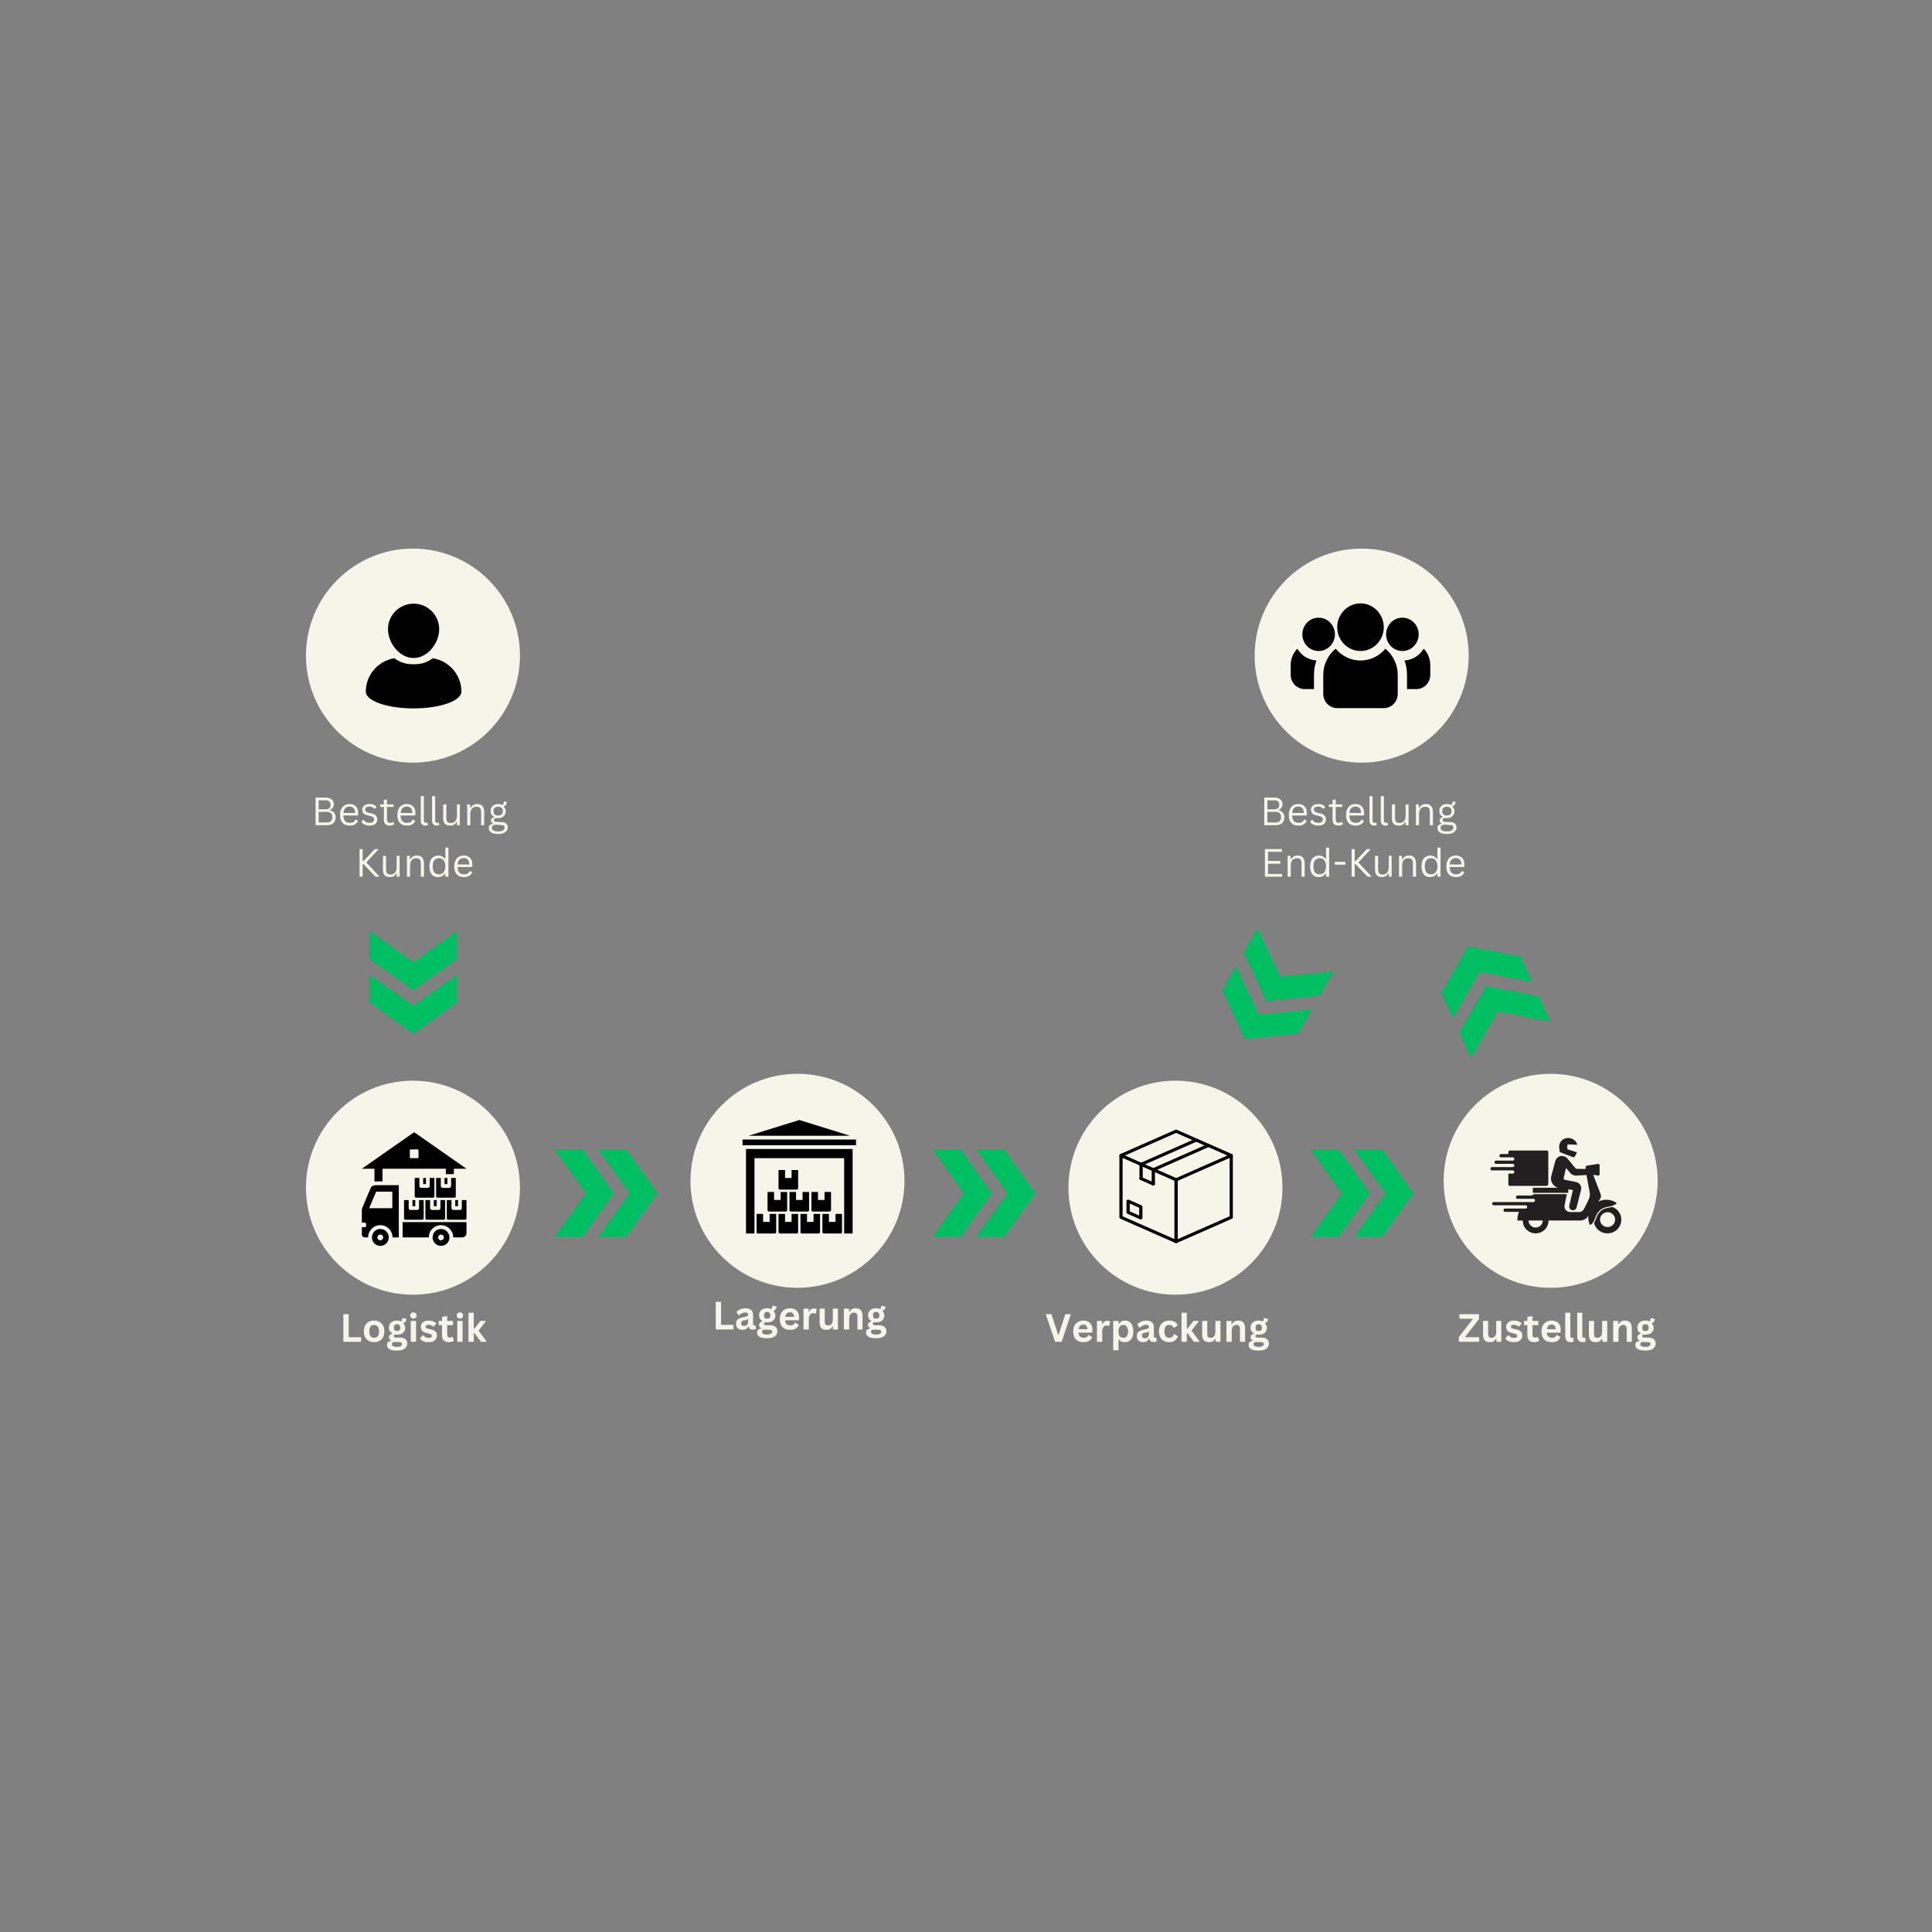 <svg xmlns="http://www.w3.org/2000/svg" xmlns:xlink="http://www.w3.org/1999/xlink" width="220" zoomAndPan="magnify" viewBox="0 0 165 165" height="220" preserveAspectRatio="xMidYMid meet" version="1.0"><rect x="0" y="0" width="165" height="165" fill="#808080" stroke="none"/><defs><g/><clipPath id="8973f799bc"><path d="M 26.129 92.293 L 44.406 92.293 L 44.406 110.574 L 26.129 110.574 Z M 26.129 92.293 " clip-rule="nonzero"/></clipPath><clipPath id="564438d202"><path d="M 35.266 92.293 C 30.219 92.293 26.129 96.387 26.129 101.434 C 26.129 106.48 30.219 110.574 35.266 110.574 C 40.316 110.574 44.406 106.48 44.406 101.434 C 44.406 96.387 40.316 92.293 35.266 92.293 Z M 35.266 92.293 " clip-rule="nonzero"/></clipPath><clipPath id="4e8b80625e"><path d="M 51 98.172 L 56.148 98.172 L 56.148 105.625 L 51 105.625 Z M 51 98.172 " clip-rule="nonzero"/></clipPath><clipPath id="e5c80639ba"><path d="M 47.203 98.172 L 53 98.172 L 53 105.625 L 47.203 105.625 Z M 47.203 98.172 " clip-rule="nonzero"/></clipPath><clipPath id="a465ba69ac"><path d="M 115 98.172 L 120.711 98.172 L 120.711 105.625 L 115 105.625 Z M 115 98.172 " clip-rule="nonzero"/></clipPath><clipPath id="a50fc82849"><path d="M 111.766 98.172 L 117 98.172 L 117 105.625 L 111.766 105.625 Z M 111.766 98.172 " clip-rule="nonzero"/></clipPath><clipPath id="9a0b8f4580"><path d="M 30.898 96.711 L 39.844 96.711 L 39.844 106.402 L 30.898 106.402 Z M 30.898 96.711 " clip-rule="nonzero"/></clipPath><clipPath id="9fb5d37971"><path d="M 83 98.172 L 88.43 98.172 L 88.43 105.625 L 83 105.625 Z M 83 98.172 " clip-rule="nonzero"/></clipPath><clipPath id="e337f73010"><path d="M 79.484 98.172 L 85 98.172 L 85 105.625 L 79.484 105.625 Z M 79.484 98.172 " clip-rule="nonzero"/></clipPath><clipPath id="be470f0d8a"><path d="M 123.293 91.707 L 141.57 91.707 L 141.57 109.984 L 123.293 109.984 Z M 123.293 91.707 " clip-rule="nonzero"/></clipPath><clipPath id="9247181641"><path d="M 132.43 91.707 C 127.383 91.707 123.293 95.797 123.293 100.844 C 123.293 105.895 127.383 109.984 132.43 109.984 C 137.48 109.984 141.57 105.895 141.57 100.844 C 141.57 95.797 137.48 91.707 132.43 91.707 Z M 132.43 91.707 " clip-rule="nonzero"/></clipPath><clipPath id="9afc75073b"><path d="M 127.289 97.168 L 138.469 97.168 L 138.469 105.367 L 127.289 105.367 Z M 127.289 97.168 " clip-rule="nonzero"/></clipPath><clipPath id="267b986d0c"><path d="M 58.969 91.707 L 77.246 91.707 L 77.246 109.984 L 58.969 109.984 Z M 58.969 91.707 " clip-rule="nonzero"/></clipPath><clipPath id="4909af9e9c"><path d="M 68.109 91.707 C 63.062 91.707 58.969 95.797 58.969 100.844 C 58.969 105.895 63.062 109.984 68.109 109.984 C 73.156 109.984 77.246 105.895 77.246 100.844 C 77.246 95.797 73.156 91.707 68.109 91.707 Z M 68.109 91.707 " clip-rule="nonzero"/></clipPath><clipPath id="87ac108b07"><path d="M 63.418 95.652 L 73.109 95.652 L 73.109 105.344 L 63.418 105.344 Z M 63.418 95.652 " clip-rule="nonzero"/></clipPath><clipPath id="63e62c9267"><path d="M 91.25 92.293 L 109.527 92.293 L 109.527 110.574 L 91.25 110.574 Z M 91.25 92.293 " clip-rule="nonzero"/></clipPath><clipPath id="b318dcc5ab"><path d="M 100.391 92.293 C 95.344 92.293 91.25 96.387 91.25 101.434 C 91.25 106.48 95.344 110.574 100.391 110.574 C 105.438 110.574 109.527 106.48 109.527 101.434 C 109.527 96.387 105.438 92.293 100.391 92.293 Z M 100.391 92.293 " clip-rule="nonzero"/></clipPath><clipPath id="ce96d8053d"><path d="M 100.301 98.547 L 105.289 98.547 L 105.289 106.168 L 100.301 106.168 Z M 100.301 98.547 " clip-rule="nonzero"/></clipPath><clipPath id="b65930c3bc"><path d="M 95.602 98 L 101 98 L 101 106.168 L 95.602 106.168 Z M 95.602 98 " clip-rule="nonzero"/></clipPath><clipPath id="7c925edeee"><path d="M 95.602 96.477 L 105.289 96.477 L 105.289 98.82 L 95.602 98.82 Z M 95.602 96.477 " clip-rule="nonzero"/></clipPath><clipPath id="528a083cbb"><path d="M 26.129 46.852 L 44.406 46.852 L 44.406 65.133 L 26.129 65.133 Z M 26.129 46.852 " clip-rule="nonzero"/></clipPath><clipPath id="043bc25467"><path d="M 35.266 46.852 C 30.219 46.852 26.129 50.945 26.129 55.992 C 26.129 61.039 30.219 65.133 35.266 65.133 C 40.316 65.133 44.406 61.039 44.406 55.992 C 44.406 50.945 40.316 46.852 35.266 46.852 Z M 35.266 46.852 " clip-rule="nonzero"/></clipPath><clipPath id="c7e2e34a99"><path d="M 31.539 83 L 38.996 83 L 38.996 88.316 L 31.539 88.316 Z M 31.539 83 " clip-rule="nonzero"/></clipPath><clipPath id="018d11759f"><path d="M 31.539 79.371 L 38.996 79.371 L 38.996 85 L 31.539 85 Z M 31.539 79.371 " clip-rule="nonzero"/></clipPath><clipPath id="989bc08d35"><path d="M 107.152 46.852 L 125.43 46.852 L 125.43 65.133 L 107.152 65.133 Z M 107.152 46.852 " clip-rule="nonzero"/></clipPath><clipPath id="f570163261"><path d="M 116.289 46.852 C 111.242 46.852 107.152 50.945 107.152 55.992 C 107.152 61.039 111.242 65.133 116.289 65.133 C 121.34 65.133 125.43 61.039 125.43 55.992 C 125.43 50.945 121.34 46.852 116.289 46.852 Z M 116.289 46.852 " clip-rule="nonzero"/></clipPath><clipPath id="3d8ea513ab"><path d="M 104 82 L 113 82 L 113 89 L 104 89 Z M 104 82 " clip-rule="nonzero"/></clipPath><clipPath id="9ccfe238f6"><path d="M 113.922 82.824 L 109.5 90.602 L 103.02 86.918 L 107.438 79.141 Z M 113.922 82.824 " clip-rule="nonzero"/></clipPath><clipPath id="bac748fd3a"><path d="M 113.922 82.824 L 109.5 90.602 L 103.02 86.918 L 107.438 79.141 Z M 113.922 82.824 " clip-rule="nonzero"/></clipPath><clipPath id="d22aa4303d"><path d="M 106 79 L 114 79 L 114 86 L 106 86 Z M 106 79 " clip-rule="nonzero"/></clipPath><clipPath id="71505b9aed"><path d="M 113.922 82.824 L 109.5 90.602 L 103.02 86.918 L 107.438 79.141 Z M 113.922 82.824 " clip-rule="nonzero"/></clipPath><clipPath id="60bc5e25ed"><path d="M 113.922 82.824 L 109.5 90.602 L 103.02 86.918 L 107.438 79.141 Z M 113.922 82.824 " clip-rule="nonzero"/></clipPath><clipPath id="2b0e19dad8"><path d="M 33 51.555 L 38 51.555 L 38 57 L 33 57 Z M 33 51.555 " clip-rule="nonzero"/></clipPath><clipPath id="993562a47a"><path d="M 31.223 56 L 39.422 56 L 39.422 60.5 L 31.223 60.5 Z M 31.223 56 " clip-rule="nonzero"/></clipPath><clipPath id="364cd64588"><path d="M 119 55 L 122.156 55 L 122.156 59 L 119 59 Z M 119 55 " clip-rule="nonzero"/></clipPath><clipPath id="a41a5aef38"><path d="M 110.227 55 L 113 55 L 113 59 L 110.227 59 Z M 110.227 55 " clip-rule="nonzero"/></clipPath><clipPath id="ae4af85f69"><path d="M 113 55 L 120 55 L 120 60.477 L 113 60.477 Z M 113 55 " clip-rule="nonzero"/></clipPath><clipPath id="dcc5d85ada"><path d="M 114 51.531 L 119 51.531 L 119 56 L 114 56 Z M 114 51.531 " clip-rule="nonzero"/></clipPath><clipPath id="40a7c525c8"><path d="M 123 80 L 131 80 L 131 87 L 123 87 Z M 123 80 " clip-rule="nonzero"/></clipPath><clipPath id="4777002a01"><path d="M 125.648 90.469 L 121.938 82.328 L 128.719 79.234 L 132.43 87.375 Z M 125.648 90.469 " clip-rule="nonzero"/></clipPath><clipPath id="9a0b4d74e6"><path d="M 125.648 90.469 L 121.938 82.328 L 128.719 79.234 L 132.43 87.375 Z M 125.648 90.469 " clip-rule="nonzero"/></clipPath><clipPath id="873b115da6"><path d="M 124 84 L 133 84 L 133 91 L 124 91 Z M 124 84 " clip-rule="nonzero"/></clipPath><clipPath id="3c417ec479"><path d="M 125.648 90.469 L 121.938 82.328 L 128.719 79.234 L 132.43 87.375 Z M 125.648 90.469 " clip-rule="nonzero"/></clipPath><clipPath id="4831fbaf4a"><path d="M 125.648 90.469 L 121.938 82.328 L 128.719 79.234 L 132.43 87.375 Z M 125.648 90.469 " clip-rule="nonzero"/></clipPath></defs><g clip-path="url(#8973f799bc)"><g clip-path="url(#564438d202)"><path fill="#f5f5ea" d="M 26.129 92.293 L 44.406 92.293 L 44.406 110.574 L 26.129 110.574 Z M 26.129 92.293 " fill-opacity="1" fill-rule="nonzero"/></g></g><g clip-path="url(#4e8b80625e)"><path fill="#00bf63" d="M 53.457 98.172 L 51.062 98.172 L 53.727 101.898 L 51.062 105.625 L 53.457 105.625 L 56.121 101.898 Z M 53.457 98.172 " fill-opacity="1" fill-rule="nonzero"/></g><g clip-path="url(#e5c80639ba)"><path fill="#00bf63" d="M 49.73 98.172 L 47.336 98.172 L 49.996 101.898 L 47.336 105.625 L 49.73 105.625 L 52.395 101.898 Z M 49.73 98.172 " fill-opacity="1" fill-rule="nonzero"/></g><g clip-path="url(#a465ba69ac)"><path fill="#00bf63" d="M 118.02 98.172 L 115.625 98.172 L 118.289 101.898 L 115.625 105.625 L 118.02 105.625 L 120.684 101.898 Z M 118.02 98.172 " fill-opacity="1" fill-rule="nonzero"/></g><g clip-path="url(#a50fc82849)"><path fill="#00bf63" d="M 114.293 98.172 L 111.898 98.172 L 114.559 101.898 L 111.898 105.625 L 114.293 105.625 L 116.957 101.898 Z M 114.293 98.172 " fill-opacity="1" fill-rule="nonzero"/></g><g clip-path="url(#9a0b8f4580)"><path fill="#000000" d="M 37.664 104.957 C 37.266 104.957 36.945 105.281 36.945 105.68 C 36.945 106.078 37.266 106.402 37.664 106.402 C 38.062 106.402 38.387 106.078 38.387 105.68 C 38.387 105.281 38.062 104.957 37.664 104.957 Z M 39.117 102.488 L 38.879 102.488 L 38.879 103.012 L 39.117 103.012 Z M 38.207 100.602 L 37.965 100.602 L 37.965 101.125 L 38.207 101.125 Z M 32.668 99.816 L 32.668 100.895 L 31.98 100.898 L 31.98 99.816 L 30.902 99.816 L 35.301 96.742 C 35.344 96.711 35.398 96.711 35.441 96.742 L 39.84 99.816 L 38.762 99.816 L 38.762 100.277 L 38.074 100.277 L 38.074 99.816 Z M 35 98.852 C 35 98.883 35.027 98.91 35.059 98.91 L 35.684 98.91 C 35.715 98.91 35.742 98.883 35.742 98.852 L 35.742 98.227 C 35.742 98.191 35.715 98.164 35.684 98.164 L 35.059 98.164 C 35.027 98.164 35 98.191 35 98.227 Z M 38.926 100.602 L 38.926 102.172 C 38.926 102.234 38.875 102.285 38.812 102.285 L 37.359 102.285 C 37.297 102.285 37.246 102.234 37.246 102.172 L 37.246 100.602 L 37.645 100.602 L 37.645 101.289 C 37.645 101.379 37.715 101.449 37.805 101.449 L 38.367 101.449 C 38.457 101.449 38.527 101.379 38.527 101.289 L 38.527 100.602 Z M 37.098 100.602 L 36.699 100.602 L 36.699 101.289 C 36.699 101.379 36.629 101.449 36.539 101.449 L 35.977 101.449 C 35.891 101.449 35.816 101.379 35.816 101.289 L 35.816 100.602 L 35.418 100.602 L 35.418 102.172 C 35.418 102.234 35.469 102.285 35.531 102.285 L 36.984 102.285 C 37.047 102.285 37.098 102.234 37.098 102.172 Z M 36.379 100.602 L 36.141 100.602 L 36.141 101.125 L 36.379 101.125 Z M 36.184 102.488 L 35.789 102.488 L 35.789 103.176 C 35.789 103.262 35.715 103.336 35.625 103.336 L 35.066 103.336 C 34.977 103.336 34.902 103.262 34.902 103.176 L 34.902 102.488 L 34.508 102.488 L 34.508 104.059 C 34.508 104.121 34.555 104.172 34.617 104.172 L 36.074 104.172 C 36.133 104.172 36.184 104.121 36.184 104.059 Z M 39.84 102.488 L 39.84 104.059 C 39.84 104.121 39.789 104.172 39.727 104.172 L 38.273 104.172 C 38.211 104.172 38.16 104.121 38.16 104.059 L 38.16 102.488 L 38.559 102.488 L 38.559 103.176 C 38.559 103.262 38.629 103.336 38.719 103.336 L 39.281 103.336 C 39.367 103.336 39.441 103.262 39.441 103.176 L 39.441 102.488 Z M 38.012 102.488 L 37.613 102.488 L 37.613 103.176 C 37.613 103.262 37.543 103.336 37.453 103.336 L 36.891 103.336 C 36.801 103.336 36.73 103.262 36.73 103.176 L 36.73 102.488 L 36.332 102.488 L 36.332 104.059 C 36.332 104.121 36.383 104.172 36.445 104.172 L 37.898 104.172 C 37.961 104.172 38.012 104.121 38.012 104.059 Z M 37.293 102.488 L 37.293 103.012 L 37.051 103.012 L 37.051 102.488 Z M 35.465 102.488 L 35.465 103.012 L 35.227 103.012 L 35.227 102.488 Z M 34.383 104.371 C 36.199 104.371 38.02 104.371 39.84 104.371 L 39.84 105.316 C 39.84 105.516 39.676 105.68 39.477 105.68 C 39.223 105.68 38.965 105.68 38.707 105.68 C 38.707 105.672 38.707 105.664 38.707 105.656 C 38.695 105.082 38.227 104.633 37.664 104.633 C 37.09 104.633 36.621 105.102 36.621 105.68 C 35.875 105.68 35.129 105.68 34.383 105.68 Z M 30.902 104.805 L 30.902 105.406 C 30.902 105.559 31.023 105.68 31.172 105.68 C 31.262 105.68 31.352 105.68 31.438 105.68 C 31.438 105.098 31.906 104.633 32.48 104.633 C 33.055 104.633 33.523 105.098 33.523 105.68 C 33.703 105.68 33.883 105.68 34.059 105.68 L 34.059 101.219 L 32.07 101.219 C 31.891 101.219 31.719 101.312 31.648 101.48 L 30.934 103.172 C 30.914 103.219 30.902 103.266 30.902 103.32 L 30.902 104.422 L 31.164 104.422 C 31.223 104.422 31.266 104.469 31.266 104.523 L 31.266 104.703 C 31.266 104.758 31.223 104.805 31.164 104.805 Z M 31.527 103.184 L 32.125 101.773 L 33.504 101.773 L 33.504 103.184 Z M 32.48 104.957 C 32.879 104.957 33.203 105.281 33.203 105.68 C 33.203 106.078 32.879 106.402 32.48 106.402 C 32.082 106.402 31.762 106.078 31.762 105.68 C 31.762 105.281 32.082 104.957 32.48 104.957 Z M 37.664 105.434 C 37.801 105.434 37.91 105.543 37.91 105.68 C 37.91 105.816 37.801 105.926 37.664 105.926 C 37.527 105.926 37.418 105.816 37.418 105.68 C 37.418 105.543 37.527 105.434 37.664 105.434 Z M 32.48 105.434 C 32.617 105.434 32.727 105.543 32.727 105.68 C 32.727 105.816 32.617 105.926 32.48 105.926 C 32.344 105.926 32.234 105.816 32.234 105.68 C 32.234 105.543 32.344 105.434 32.48 105.434 Z M 32.48 105.434 " fill-opacity="1" fill-rule="evenodd"/></g><g clip-path="url(#9fb5d37971)"><path fill="#00bf63" d="M 85.738 98.172 L 83.344 98.172 L 86.008 101.898 L 83.344 105.625 L 85.738 105.625 L 88.402 101.898 Z M 85.738 98.172 " fill-opacity="1" fill-rule="nonzero"/></g><g clip-path="url(#e337f73010)"><path fill="#00bf63" d="M 82.012 98.172 L 79.617 98.172 L 82.277 101.898 L 79.617 105.625 L 82.012 105.625 L 84.676 101.898 Z M 82.012 98.172 " fill-opacity="1" fill-rule="nonzero"/></g><g clip-path="url(#be470f0d8a)"><g clip-path="url(#9247181641)"><path fill="#f5f5ea" d="M 123.293 91.707 L 141.57 91.707 L 141.57 109.984 L 123.293 109.984 Z M 123.293 91.707 " fill-opacity="1" fill-rule="nonzero"/></g></g><g clip-path="url(#9afc75073b)"><path fill="#231f20" d="M 138.324 103.613 C 138.18 103.352 137.969 103.172 137.684 103.074 C 137.578 103.105 137.473 103.129 137.363 103.148 C 137.125 103.191 136.902 103.234 136.688 103.445 C 136.473 103.652 136.398 103.844 136.32 104.047 C 136.273 104.176 136.223 104.305 136.137 104.434 C 136.148 104.496 136.168 104.559 136.195 104.621 C 136.281 104.824 136.414 104.988 136.598 105.117 C 136.777 105.246 136.98 105.316 137.203 105.332 C 137.43 105.348 137.641 105.301 137.836 105.199 C 138.035 105.094 138.188 104.949 138.301 104.758 C 138.316 104.734 138.328 104.711 138.34 104.688 C 138.41 104.555 138.449 104.414 138.461 104.266 C 138.465 104.234 138.465 104.199 138.465 104.168 C 138.469 103.973 138.418 103.785 138.324 103.613 Z M 137.914 104.332 C 137.883 104.434 137.828 104.527 137.754 104.602 C 137.676 104.68 137.586 104.734 137.48 104.766 C 137.375 104.797 137.266 104.801 137.16 104.777 C 137.051 104.758 136.957 104.711 136.871 104.641 C 136.789 104.57 136.727 104.484 136.691 104.383 C 136.652 104.281 136.641 104.176 136.656 104.07 C 136.672 103.961 136.711 103.863 136.777 103.777 C 136.844 103.691 136.93 103.625 137.027 103.582 C 137.129 103.539 137.234 103.52 137.344 103.527 C 137.453 103.535 137.555 103.57 137.645 103.629 C 137.738 103.688 137.809 103.766 137.859 103.863 C 137.914 103.957 137.938 104.059 137.938 104.168 C 137.938 104.223 137.93 104.277 137.914 104.332 Z M 136.762 103.266 C 136.828 103.223 136.898 103.184 136.973 103.156 C 136.996 103.148 137.023 103.137 137.047 103.129 C 137.141 103.102 137.238 103.078 137.336 103.062 C 137.359 103.059 137.383 103.055 137.41 103.051 C 137.445 103.043 137.48 103.035 137.512 103.027 C 137.527 103.023 137.543 103.02 137.559 103.016 C 137.637 103 137.711 102.973 137.785 102.945 C 137.832 102.922 137.879 102.902 137.922 102.875 C 137.941 102.863 137.957 102.852 137.973 102.84 C 138.016 102.816 138.051 102.785 138.082 102.746 C 137.984 102.676 137.879 102.617 137.762 102.574 C 137.754 102.57 137.746 102.566 137.734 102.562 C 137.684 102.543 137.633 102.527 137.578 102.512 C 137.57 102.512 137.559 102.508 137.551 102.504 C 137.492 102.492 137.438 102.48 137.379 102.473 C 137.324 102.469 137.266 102.465 137.207 102.465 C 137.195 102.465 137.184 102.461 137.172 102.461 C 137.125 102.465 137.078 102.465 137.031 102.469 C 136.844 102.488 136.664 102.539 136.496 102.625 L 136.594 102.484 L 136.641 102.418 C 136.738 102.277 136.758 102.125 136.695 101.969 L 136.062 100.332 L 136.453 100.395 C 136.559 100.41 136.613 100.363 136.613 100.258 L 136.613 99.539 C 136.613 99.434 136.559 99.391 136.453 99.406 L 135.555 99.547 C 135.465 99.559 135.418 99.613 135.418 99.703 L 135.418 99.836 C 135.406 99.832 135.391 99.832 135.379 99.832 L 134.664 99.824 C 134.613 99.82 134.57 99.801 134.539 99.762 L 133.895 98.977 C 133.535 98.547 132.926 98.68 132.812 99.227 L 132.477 100.469 C 132.43 100.68 132.465 100.879 132.574 101.066 C 132.688 101.25 132.848 101.375 133.059 101.438 L 130.984 101.438 C 130.934 101.438 130.906 101.465 130.906 101.516 L 130.906 101.797 C 130.906 101.848 130.934 101.875 130.984 101.875 L 133.859 101.875 C 133.914 101.875 133.938 101.848 133.938 101.797 L 133.938 101.574 L 134.332 101.629 L 134.02 102.988 C 134.004 103.074 134.023 103.148 134.07 103.223 C 134.121 103.293 134.188 103.336 134.273 103.352 C 134.359 103.367 134.441 103.352 134.512 103.305 C 134.586 103.258 134.633 103.191 134.648 103.105 L 135.031 101.609 C 135.066 101.457 135.039 101.316 134.953 101.188 C 134.867 101.055 134.746 100.977 134.59 100.945 C 134.266 100.883 133.867 100.805 133.656 100.766 C 133.562 100.746 133.527 100.691 133.547 100.598 L 133.742 99.746 L 134.105 100.172 C 134.238 100.332 134.406 100.406 134.617 100.398 L 135.379 100.359 C 135.418 100.355 135.453 100.348 135.488 100.328 L 135.762 101.824 C 135.801 102.043 135.773 102.25 135.676 102.449 L 135.293 103.227 C 135.199 103.418 135.047 103.516 134.832 103.516 L 134.105 103.516 C 133.949 103.516 133.824 103.453 133.723 103.336 C 133.625 103.219 133.59 103.082 133.621 102.934 L 133.812 101.984 L 131.07 101.984 C 131.031 101.984 130.996 101.992 130.961 102.016 C 130.938 102.031 130.902 102.051 130.859 102.078 C 130.84 102.094 130.812 102.102 130.785 102.102 L 129.613 102.102 C 129.52 102.102 129.473 102.148 129.473 102.242 C 129.473 102.336 129.52 102.383 129.613 102.383 L 130.953 102.383 C 131.047 102.383 131.094 102.426 131.094 102.52 C 131.094 102.613 131.047 102.66 130.953 102.66 L 127.578 102.66 C 127.484 102.66 127.438 102.707 127.438 102.797 C 127.438 102.891 127.484 102.938 127.578 102.938 L 130.281 102.938 C 130.375 102.938 130.422 102.984 130.422 103.078 C 130.422 103.172 130.375 103.219 130.281 103.215 L 128.547 103.215 C 128.453 103.215 128.406 103.262 128.406 103.355 C 128.406 103.449 128.453 103.496 128.547 103.496 L 129.719 103.496 C 129.633 103.734 129.59 103.984 129.59 104.238 L 130.051 104.238 C 130.051 104.242 130.047 104.246 130.047 104.246 C 130.047 104.277 130.051 104.309 130.055 104.34 C 130.074 104.602 130.18 104.828 130.371 105.012 C 130.492 105.133 130.633 105.219 130.793 105.273 C 130.953 105.328 131.121 105.348 131.289 105.324 C 131.457 105.305 131.613 105.246 131.754 105.152 C 131.898 105.062 132.012 104.941 132.098 104.797 C 132.109 104.777 132.121 104.754 132.133 104.734 C 132.195 104.609 132.234 104.477 132.246 104.34 C 132.25 104.309 132.25 104.277 132.25 104.246 C 132.25 104.246 132.25 104.242 132.25 104.238 L 134.938 104.238 C 135.219 104.234 135.441 104.121 135.605 103.895 L 135.652 103.828 C 135.641 103.93 135.641 104.027 135.652 104.125 C 135.656 104.172 135.664 104.211 135.672 104.254 C 135.695 104.383 135.734 104.508 135.793 104.625 C 135.812 104.617 135.828 104.609 135.848 104.598 C 135.875 104.582 135.902 104.562 135.926 104.539 C 135.961 104.512 135.988 104.48 136.016 104.449 C 136.035 104.43 136.047 104.406 136.062 104.387 C 136.082 104.359 136.098 104.328 136.113 104.301 C 136.27 104.008 136.289 103.707 136.625 103.379 C 136.668 103.34 136.711 103.301 136.762 103.266 Z M 131.758 104.246 C 131.754 104.41 131.695 104.551 131.578 104.664 C 131.457 104.777 131.316 104.836 131.148 104.836 C 130.984 104.836 130.844 104.777 130.723 104.664 C 130.605 104.551 130.547 104.41 130.543 104.246 C 130.543 104.246 130.543 104.242 130.543 104.238 L 131.758 104.238 C 131.758 104.242 131.758 104.246 131.758 104.246 Z M 133.199 98.336 C 133.184 98.227 133.152 97.988 133.156 97.93 C 133.176 97.5 133.48 97.168 133.98 97.191 C 134.152 97.199 134.309 97.254 134.441 97.363 C 134.574 97.469 134.664 97.605 134.707 97.77 L 133.941 97.734 C 133.887 97.734 133.859 97.758 133.859 97.809 L 133.848 98.066 C 133.844 98.121 133.867 98.156 133.922 98.172 L 134.676 98.414 C 134.629 98.551 134.559 98.68 134.469 98.797 C 134.438 98.836 134.398 98.848 134.352 98.828 L 133.262 98.418 C 133.227 98.402 133.203 98.375 133.199 98.336 Z M 128.82 99.953 L 127.434 99.953 C 127.328 99.953 127.281 99.898 127.293 99.797 C 127.301 99.727 127.367 99.672 127.441 99.672 L 129.184 99.672 C 129.289 99.672 129.336 99.621 129.324 99.52 C 129.316 99.445 129.25 99.395 129.176 99.395 L 127.777 99.395 C 127.684 99.395 127.637 99.348 127.637 99.254 C 127.637 99.164 127.684 99.117 127.777 99.117 L 129.184 99.117 C 129.289 99.117 129.336 99.066 129.324 98.961 C 129.316 98.891 129.25 98.84 129.176 98.84 L 128.199 98.84 C 128.094 98.84 128.047 98.785 128.059 98.684 C 128.066 98.613 128.133 98.559 128.207 98.559 L 128.82 98.559 L 128.82 98.398 C 128.82 98.309 128.867 98.262 128.961 98.262 L 132.09 98.262 C 132.184 98.262 132.23 98.309 132.23 98.398 L 132.23 101.09 C 132.23 101.219 132.164 101.281 132.035 101.281 L 128.961 101.281 C 128.867 101.281 128.82 101.234 128.82 101.145 L 128.82 100.23 L 129.184 100.23 C 129.289 100.23 129.336 100.18 129.324 100.078 C 129.316 100.004 129.25 99.953 129.176 99.953 Z M 128.82 99.953 " fill-opacity="1" fill-rule="nonzero"/></g><g fill="#f5f5ea" fill-opacity="1"><g transform="translate(124.499, 114.594)"><g><path d="M 1.828 0 L 0.094 0 L 0.094 -0.406 L 1.281 -1.938 L 1.266 -1.969 L 0.141 -1.969 L 0.141 -2.359 L 1.812 -2.359 L 1.812 -1.938 L 0.625 -0.422 L 0.641 -0.391 L 1.828 -0.391 Z M 1.828 0 "/></g></g><g transform="translate(126.422, 114.594)"><g><path d="M 0.812 0.031 C 0.613 0.031 0.469 -0.02 0.375 -0.125 C 0.281 -0.238 0.234 -0.395 0.234 -0.594 L 0.234 -1.781 L 0.672 -1.781 L 0.672 -0.656 C 0.672 -0.551 0.691 -0.473 0.734 -0.422 C 0.785 -0.367 0.863 -0.344 0.969 -0.344 C 1.082 -0.344 1.176 -0.383 1.25 -0.469 C 1.32 -0.551 1.359 -0.676 1.359 -0.844 L 1.359 -1.781 L 1.797 -1.781 L 1.797 0 L 1.375 0 L 1.375 -0.266 L 1.344 -0.266 C 1.281 -0.16 1.207 -0.082 1.125 -0.031 C 1.039 0.008 0.938 0.031 0.812 0.031 Z M 0.812 0.031 "/></g></g><g transform="translate(128.477, 114.594)"><g><path d="M 0.828 0.031 C 0.711 0.031 0.602 0.02 0.5 0 C 0.395 -0.031 0.305 -0.07 0.234 -0.125 C 0.16 -0.176 0.109 -0.234 0.078 -0.297 L 0.328 -0.562 L 0.359 -0.562 C 0.422 -0.488 0.488 -0.43 0.562 -0.391 C 0.645 -0.348 0.734 -0.328 0.828 -0.328 C 0.922 -0.328 0.988 -0.344 1.031 -0.375 C 1.07 -0.406 1.094 -0.445 1.094 -0.5 C 1.094 -0.551 1.078 -0.594 1.047 -0.625 C 1.016 -0.656 0.961 -0.676 0.891 -0.688 L 0.656 -0.75 C 0.477 -0.789 0.348 -0.852 0.266 -0.938 C 0.191 -1.031 0.156 -1.141 0.156 -1.266 C 0.156 -1.379 0.18 -1.477 0.234 -1.562 C 0.297 -1.645 0.375 -1.707 0.469 -1.75 C 0.57 -1.789 0.691 -1.812 0.828 -1.812 C 0.992 -1.812 1.129 -1.785 1.234 -1.734 C 1.336 -1.691 1.422 -1.633 1.484 -1.562 L 1.234 -1.297 L 1.203 -1.297 C 1.16 -1.348 1.109 -1.383 1.047 -1.406 C 0.984 -1.438 0.91 -1.453 0.828 -1.453 C 0.648 -1.453 0.562 -1.398 0.562 -1.297 C 0.562 -1.242 0.578 -1.203 0.609 -1.172 C 0.648 -1.148 0.711 -1.129 0.797 -1.109 L 1.016 -1.062 C 1.191 -1.02 1.32 -0.957 1.406 -0.875 C 1.488 -0.789 1.531 -0.676 1.531 -0.531 C 1.531 -0.414 1.5 -0.316 1.438 -0.234 C 1.383 -0.148 1.305 -0.082 1.203 -0.031 C 1.098 0.008 0.973 0.031 0.828 0.031 Z M 0.828 0.031 "/></g></g><g transform="translate(130.114, 114.594)"><g><path d="M 1.219 -0.422 L 1.344 -0.094 C 1.289 -0.051 1.227 -0.02 1.156 0 C 1.082 0.02 1 0.031 0.906 0.031 C 0.719 0.031 0.57 -0.02 0.469 -0.125 C 0.375 -0.227 0.328 -0.379 0.328 -0.578 L 0.328 -1.422 L 0.047 -1.422 L 0.047 -1.781 L 0.328 -1.781 L 0.328 -2.125 L 0.766 -2.203 L 0.766 -1.781 L 1.266 -1.781 L 1.266 -1.422 L 0.766 -1.422 L 0.766 -0.609 C 0.766 -0.523 0.781 -0.461 0.812 -0.422 C 0.852 -0.379 0.91 -0.359 0.984 -0.359 C 1.066 -0.359 1.133 -0.379 1.188 -0.422 Z M 1.219 -0.422 "/></g></g><g transform="translate(131.494, 114.594)"><g><path d="M 1.75 -0.781 L 0.609 -0.781 C 0.617 -0.633 0.66 -0.523 0.734 -0.453 C 0.816 -0.379 0.922 -0.344 1.047 -0.344 C 1.148 -0.344 1.234 -0.359 1.297 -0.391 C 1.359 -0.43 1.41 -0.492 1.453 -0.578 L 1.484 -0.578 L 1.781 -0.391 C 1.727 -0.266 1.641 -0.16 1.516 -0.078 C 1.398 -0.004 1.242 0.031 1.047 0.031 C 0.867 0.031 0.711 0 0.578 -0.062 C 0.441 -0.133 0.336 -0.238 0.266 -0.375 C 0.191 -0.52 0.156 -0.691 0.156 -0.891 C 0.156 -1.086 0.191 -1.254 0.266 -1.391 C 0.348 -1.535 0.453 -1.641 0.578 -1.703 C 0.711 -1.773 0.859 -1.812 1.016 -1.812 C 1.266 -1.812 1.457 -1.742 1.594 -1.609 C 1.727 -1.473 1.797 -1.281 1.797 -1.031 C 1.797 -0.938 1.789 -0.863 1.781 -0.812 Z M 1.375 -1.078 C 1.363 -1.211 1.328 -1.312 1.266 -1.375 C 1.211 -1.438 1.129 -1.469 1.016 -1.469 C 0.797 -1.469 0.664 -1.336 0.625 -1.078 Z M 1.375 -1.078 "/></g></g><g transform="translate(133.425, 114.594)"><g><path d="M 0.734 0.031 C 0.578 0.031 0.457 -0.008 0.375 -0.094 C 0.289 -0.176 0.25 -0.305 0.25 -0.484 L 0.25 -2.484 L 0.688 -2.484 L 0.688 -0.5 C 0.688 -0.395 0.734 -0.344 0.828 -0.344 C 0.848 -0.344 0.875 -0.348 0.906 -0.359 L 0.938 -0.344 L 0.969 -0.016 C 0.945 0.004 0.914 0.016 0.875 0.016 C 0.832 0.023 0.785 0.031 0.734 0.031 Z M 0.734 0.031 "/></g></g><g transform="translate(134.446, 114.594)"><g><path d="M 0.734 0.031 C 0.578 0.031 0.457 -0.008 0.375 -0.094 C 0.289 -0.176 0.25 -0.305 0.25 -0.484 L 0.25 -2.484 L 0.688 -2.484 L 0.688 -0.5 C 0.688 -0.395 0.734 -0.344 0.828 -0.344 C 0.848 -0.344 0.875 -0.348 0.906 -0.359 L 0.938 -0.344 L 0.969 -0.016 C 0.945 0.004 0.914 0.016 0.875 0.016 C 0.832 0.023 0.785 0.031 0.734 0.031 Z M 0.734 0.031 "/></g></g><g transform="translate(135.467, 114.594)"><g><path d="M 0.812 0.031 C 0.613 0.031 0.469 -0.02 0.375 -0.125 C 0.281 -0.238 0.234 -0.395 0.234 -0.594 L 0.234 -1.781 L 0.672 -1.781 L 0.672 -0.656 C 0.672 -0.551 0.691 -0.473 0.734 -0.422 C 0.785 -0.367 0.863 -0.344 0.969 -0.344 C 1.082 -0.344 1.176 -0.383 1.25 -0.469 C 1.32 -0.551 1.359 -0.676 1.359 -0.844 L 1.359 -1.781 L 1.797 -1.781 L 1.797 0 L 1.375 0 L 1.375 -0.266 L 1.344 -0.266 C 1.281 -0.16 1.207 -0.082 1.125 -0.031 C 1.039 0.008 0.938 0.031 0.812 0.031 Z M 0.812 0.031 "/></g></g><g transform="translate(137.522, 114.594)"><g><path d="M 0.25 0 L 0.25 -1.781 L 0.688 -1.781 L 0.688 -1.516 L 0.719 -1.5 C 0.832 -1.707 1.008 -1.812 1.25 -1.812 C 1.457 -1.812 1.609 -1.754 1.703 -1.641 C 1.797 -1.523 1.844 -1.363 1.844 -1.156 L 1.844 0 L 1.406 0 L 1.406 -1.094 C 1.406 -1.219 1.379 -1.305 1.328 -1.359 C 1.285 -1.41 1.211 -1.438 1.109 -1.438 C 0.984 -1.438 0.883 -1.395 0.812 -1.312 C 0.738 -1.227 0.703 -1.098 0.703 -0.922 L 0.703 0 Z M 0.25 0 "/></g></g><g transform="translate(139.602, 114.594)"><g><path d="M 0.922 0.75 C 0.629 0.75 0.41 0.707 0.266 0.625 C 0.129 0.539 0.062 0.422 0.062 0.266 C 0.062 0.172 0.086 0.094 0.141 0.031 C 0.203 -0.02 0.289 -0.055 0.406 -0.078 L 0.406 -0.125 C 0.344 -0.156 0.297 -0.191 0.266 -0.234 C 0.242 -0.285 0.234 -0.336 0.234 -0.391 C 0.234 -0.535 0.328 -0.633 0.516 -0.688 L 0.516 -0.719 C 0.422 -0.77 0.348 -0.836 0.297 -0.922 C 0.254 -1.004 0.234 -1.102 0.234 -1.219 C 0.234 -1.332 0.258 -1.43 0.312 -1.516 C 0.363 -1.609 0.441 -1.68 0.547 -1.734 C 0.648 -1.785 0.773 -1.812 0.922 -1.812 C 1.066 -1.812 1.188 -1.785 1.281 -1.734 C 1.332 -1.805 1.363 -1.895 1.375 -2 L 1.406 -2.031 L 1.734 -1.953 C 1.723 -1.867 1.695 -1.797 1.656 -1.734 C 1.613 -1.68 1.551 -1.629 1.469 -1.578 L 1.469 -1.547 C 1.57 -1.461 1.625 -1.336 1.625 -1.172 C 1.625 -1.066 1.594 -0.969 1.531 -0.875 C 1.477 -0.789 1.398 -0.723 1.297 -0.672 C 1.191 -0.629 1.066 -0.609 0.922 -0.609 L 0.859 -0.609 C 0.816 -0.609 0.785 -0.609 0.766 -0.609 C 0.723 -0.609 0.691 -0.598 0.672 -0.578 C 0.648 -0.555 0.641 -0.523 0.641 -0.484 C 0.641 -0.453 0.656 -0.426 0.688 -0.406 C 0.719 -0.383 0.758 -0.367 0.812 -0.359 L 1.219 -0.359 C 1.602 -0.336 1.797 -0.164 1.797 0.156 C 1.797 0.27 1.766 0.367 1.703 0.453 C 1.648 0.547 1.555 0.617 1.422 0.672 C 1.297 0.723 1.129 0.75 0.922 0.75 Z M 0.922 -0.922 C 1.004 -0.922 1.07 -0.941 1.125 -0.984 C 1.176 -1.035 1.203 -1.109 1.203 -1.203 C 1.203 -1.297 1.176 -1.367 1.125 -1.422 C 1.07 -1.473 1.004 -1.5 0.922 -1.5 C 0.836 -1.5 0.77 -1.473 0.719 -1.422 C 0.676 -1.367 0.656 -1.297 0.656 -1.203 C 0.656 -1.109 0.676 -1.035 0.719 -0.984 C 0.77 -0.941 0.836 -0.922 0.922 -0.922 Z M 0.922 0.438 C 1.078 0.438 1.188 0.41 1.25 0.359 C 1.32 0.316 1.359 0.266 1.359 0.203 C 1.359 0.141 1.336 0.094 1.297 0.062 C 1.266 0.039 1.211 0.031 1.141 0.031 L 0.781 0.016 C 0.77 0.016 0.758 0.016 0.75 0.016 C 0.738 0.016 0.727 0.016 0.719 0.016 C 0.645 0.016 0.586 0.031 0.547 0.062 C 0.504 0.094 0.484 0.133 0.484 0.188 C 0.484 0.27 0.52 0.332 0.594 0.375 C 0.664 0.414 0.773 0.438 0.922 0.438 Z M 0.922 0.438 "/></g></g></g><g clip-path="url(#267b986d0c)"><g clip-path="url(#4909af9e9c)"><path fill="#f5f5ea" d="M 58.969 91.707 L 77.246 91.707 L 77.246 109.984 L 58.969 109.984 Z M 58.969 91.707 " fill-opacity="1" fill-rule="nonzero"/></g></g><g clip-path="url(#87ac108b07)"><path fill="#000000" d="M 72.816 105.344 L 72.094 105.344 L 72.094 98.91 L 64.434 98.91 L 64.434 105.344 L 63.711 105.344 L 63.711 98.129 L 72.816 98.129 Z M 66.488 99.922 L 66.488 101.484 C 66.488 101.543 66.539 101.594 66.602 101.594 L 68.051 101.594 C 68.113 101.594 68.164 101.543 68.164 101.484 L 68.164 99.922 L 67.605 99.922 L 67.605 100.605 L 67.047 100.605 L 67.047 99.922 Z M 67.227 101.797 L 66.668 101.797 L 66.668 102.48 L 66.109 102.48 L 66.109 101.797 L 65.551 101.797 L 65.551 103.359 C 65.551 103.418 65.602 103.469 65.664 103.469 L 67.113 103.469 C 67.176 103.469 67.227 103.418 67.227 103.359 Z M 67.426 101.797 L 67.426 103.359 C 67.426 103.418 67.477 103.469 67.539 103.469 L 68.988 103.469 C 69.051 103.469 69.098 103.418 69.098 103.359 L 69.098 101.797 L 68.543 101.797 L 68.543 102.48 L 67.984 102.48 L 67.984 101.797 Z M 64.613 103.672 L 64.613 105.23 C 64.613 105.293 64.664 105.344 64.727 105.344 L 66.176 105.344 C 66.238 105.344 66.289 105.293 66.289 105.23 L 66.289 103.672 L 65.73 103.672 L 65.73 104.355 L 65.172 104.355 L 65.172 103.672 Z M 68.164 103.672 L 67.605 103.672 L 67.605 104.355 L 67.047 104.355 L 67.047 103.672 L 66.488 103.672 L 66.488 105.23 C 66.488 105.293 66.539 105.344 66.602 105.344 L 68.051 105.344 C 68.113 105.344 68.164 105.293 68.164 105.23 Z M 70.035 103.672 L 69.48 103.672 L 69.48 104.355 L 68.922 104.355 L 68.922 103.672 L 68.363 103.672 L 68.363 105.23 C 68.363 105.293 68.414 105.344 68.477 105.344 L 69.926 105.344 C 69.988 105.344 70.035 105.293 70.035 105.23 Z M 70.973 101.797 L 70.418 101.797 L 70.418 102.48 L 69.859 102.48 L 69.859 101.797 L 69.301 101.797 L 69.301 103.359 C 69.301 103.418 69.352 103.469 69.414 103.469 L 70.863 103.469 C 70.922 103.469 70.973 103.418 70.973 103.359 Z M 70.238 103.672 L 70.238 105.23 C 70.238 105.293 70.289 105.344 70.352 105.344 L 71.801 105.344 C 71.859 105.344 71.91 105.293 71.91 105.23 L 71.91 103.672 L 71.355 103.672 L 71.355 104.355 L 70.793 104.355 L 70.793 103.672 Z M 73.109 97.32 L 73.109 97.809 L 63.418 97.809 L 63.418 97.32 Z M 63.938 96.996 L 68.262 95.652 L 72.59 96.996 Z M 63.938 96.996 " fill-opacity="1" fill-rule="evenodd"/></g><g fill="#f5f5ea" fill-opacity="1"><g transform="translate(60.816, 113.541)"><g><path d="M 0.766 -2.359 L 0.766 -0.391 L 1.828 -0.391 L 1.828 0 L 0.312 0 L 0.312 -2.359 Z M 0.766 -2.359 "/></g></g><g transform="translate(62.722, 113.541)"><g><path d="M 0.688 0.031 C 0.57 0.031 0.473 0.008 0.391 -0.031 C 0.305 -0.07 0.242 -0.129 0.203 -0.203 C 0.16 -0.285 0.141 -0.383 0.141 -0.5 C 0.141 -0.602 0.16 -0.691 0.203 -0.766 C 0.242 -0.836 0.312 -0.895 0.406 -0.938 C 0.5 -0.988 0.625 -1.023 0.781 -1.047 C 0.883 -1.066 0.961 -1.086 1.016 -1.109 C 1.078 -1.129 1.117 -1.148 1.141 -1.172 C 1.16 -1.203 1.172 -1.238 1.172 -1.281 C 1.172 -1.332 1.148 -1.375 1.109 -1.406 C 1.066 -1.438 1 -1.453 0.906 -1.453 C 0.812 -1.453 0.719 -1.426 0.625 -1.375 C 0.539 -1.332 0.461 -1.273 0.391 -1.203 L 0.359 -1.203 L 0.172 -1.5 C 0.266 -1.594 0.375 -1.664 0.5 -1.719 C 0.633 -1.781 0.781 -1.812 0.938 -1.812 C 1.164 -1.812 1.332 -1.758 1.438 -1.656 C 1.539 -1.562 1.594 -1.422 1.594 -1.234 L 1.594 -0.469 C 1.594 -0.383 1.629 -0.344 1.703 -0.344 C 1.734 -0.344 1.758 -0.348 1.781 -0.359 L 1.797 -0.359 L 1.844 -0.047 C 1.812 -0.023 1.773 -0.008 1.734 0 C 1.691 0.008 1.645 0.016 1.594 0.016 C 1.477 0.016 1.391 -0.004 1.328 -0.047 C 1.273 -0.086 1.238 -0.148 1.219 -0.234 L 1.172 -0.25 C 1.086 -0.062 0.926 0.031 0.688 0.031 Z M 0.828 -0.297 C 0.93 -0.297 1.016 -0.328 1.078 -0.391 C 1.141 -0.461 1.172 -0.562 1.172 -0.688 L 1.172 -0.875 L 1.141 -0.875 C 1.117 -0.852 1.082 -0.832 1.031 -0.812 C 0.988 -0.801 0.926 -0.789 0.844 -0.781 C 0.75 -0.77 0.68 -0.742 0.641 -0.703 C 0.598 -0.66 0.578 -0.602 0.578 -0.531 C 0.578 -0.457 0.598 -0.398 0.641 -0.359 C 0.691 -0.316 0.754 -0.297 0.828 -0.297 Z M 0.828 -0.297 "/></g></g><g transform="translate(64.595, 113.541)"><g><path d="M 0.922 0.75 C 0.629 0.75 0.41 0.707 0.266 0.625 C 0.129 0.539 0.062 0.422 0.062 0.266 C 0.062 0.172 0.086 0.094 0.141 0.031 C 0.203 -0.02 0.289 -0.055 0.406 -0.078 L 0.406 -0.125 C 0.344 -0.156 0.297 -0.191 0.266 -0.234 C 0.242 -0.285 0.234 -0.336 0.234 -0.391 C 0.234 -0.535 0.328 -0.633 0.516 -0.688 L 0.516 -0.719 C 0.422 -0.77 0.348 -0.836 0.297 -0.922 C 0.254 -1.004 0.234 -1.102 0.234 -1.219 C 0.234 -1.332 0.258 -1.43 0.312 -1.516 C 0.363 -1.609 0.441 -1.68 0.547 -1.734 C 0.648 -1.785 0.773 -1.812 0.922 -1.812 C 1.066 -1.812 1.188 -1.785 1.281 -1.734 C 1.332 -1.805 1.363 -1.895 1.375 -2 L 1.406 -2.031 L 1.734 -1.953 C 1.723 -1.867 1.695 -1.797 1.656 -1.734 C 1.613 -1.68 1.551 -1.629 1.469 -1.578 L 1.469 -1.547 C 1.57 -1.461 1.625 -1.336 1.625 -1.172 C 1.625 -1.066 1.594 -0.969 1.531 -0.875 C 1.477 -0.789 1.398 -0.723 1.297 -0.672 C 1.191 -0.629 1.066 -0.609 0.922 -0.609 L 0.859 -0.609 C 0.816 -0.609 0.785 -0.609 0.766 -0.609 C 0.723 -0.609 0.691 -0.598 0.672 -0.578 C 0.648 -0.555 0.641 -0.523 0.641 -0.484 C 0.641 -0.453 0.656 -0.426 0.688 -0.406 C 0.719 -0.383 0.758 -0.367 0.812 -0.359 L 1.219 -0.359 C 1.602 -0.336 1.797 -0.164 1.797 0.156 C 1.797 0.27 1.766 0.367 1.703 0.453 C 1.648 0.547 1.555 0.617 1.422 0.672 C 1.297 0.723 1.129 0.75 0.922 0.75 Z M 0.922 -0.922 C 1.004 -0.922 1.07 -0.941 1.125 -0.984 C 1.176 -1.035 1.203 -1.109 1.203 -1.203 C 1.203 -1.297 1.176 -1.367 1.125 -1.422 C 1.07 -1.473 1.004 -1.5 0.922 -1.5 C 0.836 -1.5 0.77 -1.473 0.719 -1.422 C 0.676 -1.367 0.656 -1.297 0.656 -1.203 C 0.656 -1.109 0.676 -1.035 0.719 -0.984 C 0.77 -0.941 0.836 -0.922 0.922 -0.922 Z M 0.922 0.438 C 1.078 0.438 1.188 0.41 1.25 0.359 C 1.32 0.316 1.359 0.266 1.359 0.203 C 1.359 0.141 1.336 0.094 1.297 0.062 C 1.266 0.039 1.211 0.031 1.141 0.031 L 0.781 0.016 C 0.77 0.016 0.758 0.016 0.75 0.016 C 0.738 0.016 0.727 0.016 0.719 0.016 C 0.645 0.016 0.586 0.031 0.547 0.062 C 0.504 0.094 0.484 0.133 0.484 0.188 C 0.484 0.27 0.52 0.332 0.594 0.375 C 0.664 0.414 0.773 0.438 0.922 0.438 Z M 0.922 0.438 "/></g></g><g transform="translate(66.442, 113.541)"><g><path d="M 1.75 -0.781 L 0.609 -0.781 C 0.617 -0.633 0.66 -0.523 0.734 -0.453 C 0.816 -0.379 0.922 -0.344 1.047 -0.344 C 1.148 -0.344 1.234 -0.359 1.297 -0.391 C 1.359 -0.43 1.41 -0.492 1.453 -0.578 L 1.484 -0.578 L 1.781 -0.391 C 1.727 -0.266 1.641 -0.16 1.516 -0.078 C 1.398 -0.004 1.242 0.031 1.047 0.031 C 0.867 0.031 0.711 0 0.578 -0.062 C 0.441 -0.133 0.336 -0.238 0.266 -0.375 C 0.191 -0.52 0.156 -0.691 0.156 -0.891 C 0.156 -1.086 0.191 -1.254 0.266 -1.391 C 0.348 -1.535 0.453 -1.641 0.578 -1.703 C 0.711 -1.773 0.859 -1.812 1.016 -1.812 C 1.266 -1.812 1.457 -1.742 1.594 -1.609 C 1.727 -1.473 1.797 -1.281 1.797 -1.031 C 1.797 -0.938 1.789 -0.863 1.781 -0.812 Z M 1.375 -1.078 C 1.363 -1.211 1.328 -1.312 1.266 -1.375 C 1.211 -1.438 1.129 -1.469 1.016 -1.469 C 0.797 -1.469 0.664 -1.336 0.625 -1.078 Z M 1.375 -1.078 "/></g></g><g transform="translate(68.373, 113.541)"><g><path d="M 0.25 0 L 0.25 -1.781 L 0.688 -1.781 L 0.688 -1.516 L 0.719 -1.5 C 0.758 -1.602 0.816 -1.676 0.891 -1.719 C 0.961 -1.77 1.047 -1.797 1.141 -1.797 C 1.242 -1.797 1.32 -1.773 1.375 -1.734 L 1.297 -1.359 L 1.266 -1.344 C 1.234 -1.352 1.203 -1.363 1.172 -1.375 C 1.148 -1.383 1.117 -1.391 1.078 -1.391 C 0.953 -1.391 0.859 -1.344 0.797 -1.25 C 0.734 -1.164 0.703 -1.023 0.703 -0.828 L 0.703 0 Z M 0.25 0 "/></g></g><g transform="translate(69.766, 113.541)"><g><path d="M 0.812 0.031 C 0.613 0.031 0.469 -0.02 0.375 -0.125 C 0.281 -0.238 0.234 -0.395 0.234 -0.594 L 0.234 -1.781 L 0.672 -1.781 L 0.672 -0.656 C 0.672 -0.551 0.691 -0.473 0.734 -0.422 C 0.785 -0.367 0.863 -0.344 0.969 -0.344 C 1.082 -0.344 1.176 -0.383 1.25 -0.469 C 1.32 -0.551 1.359 -0.676 1.359 -0.844 L 1.359 -1.781 L 1.797 -1.781 L 1.797 0 L 1.375 0 L 1.375 -0.266 L 1.344 -0.266 C 1.281 -0.16 1.207 -0.082 1.125 -0.031 C 1.039 0.008 0.938 0.031 0.812 0.031 Z M 0.812 0.031 "/></g></g><g transform="translate(71.82, 113.541)"><g><path d="M 0.25 0 L 0.25 -1.781 L 0.688 -1.781 L 0.688 -1.516 L 0.719 -1.5 C 0.832 -1.707 1.008 -1.812 1.25 -1.812 C 1.457 -1.812 1.609 -1.754 1.703 -1.641 C 1.797 -1.523 1.844 -1.363 1.844 -1.156 L 1.844 0 L 1.406 0 L 1.406 -1.094 C 1.406 -1.219 1.379 -1.305 1.328 -1.359 C 1.285 -1.41 1.211 -1.438 1.109 -1.438 C 0.984 -1.438 0.883 -1.395 0.812 -1.312 C 0.738 -1.227 0.703 -1.098 0.703 -0.922 L 0.703 0 Z M 0.25 0 "/></g></g><g transform="translate(73.901, 113.541)"><g><path d="M 0.922 0.75 C 0.629 0.75 0.41 0.707 0.266 0.625 C 0.129 0.539 0.062 0.422 0.062 0.266 C 0.062 0.172 0.086 0.094 0.141 0.031 C 0.203 -0.02 0.289 -0.055 0.406 -0.078 L 0.406 -0.125 C 0.344 -0.156 0.297 -0.191 0.266 -0.234 C 0.242 -0.285 0.234 -0.336 0.234 -0.391 C 0.234 -0.535 0.328 -0.633 0.516 -0.688 L 0.516 -0.719 C 0.422 -0.77 0.348 -0.836 0.297 -0.922 C 0.254 -1.004 0.234 -1.102 0.234 -1.219 C 0.234 -1.332 0.258 -1.43 0.312 -1.516 C 0.363 -1.609 0.441 -1.68 0.547 -1.734 C 0.648 -1.785 0.773 -1.812 0.922 -1.812 C 1.066 -1.812 1.188 -1.785 1.281 -1.734 C 1.332 -1.805 1.363 -1.895 1.375 -2 L 1.406 -2.031 L 1.734 -1.953 C 1.723 -1.867 1.695 -1.797 1.656 -1.734 C 1.613 -1.68 1.551 -1.629 1.469 -1.578 L 1.469 -1.547 C 1.57 -1.461 1.625 -1.336 1.625 -1.172 C 1.625 -1.066 1.594 -0.969 1.531 -0.875 C 1.477 -0.789 1.398 -0.723 1.297 -0.672 C 1.191 -0.629 1.066 -0.609 0.922 -0.609 L 0.859 -0.609 C 0.816 -0.609 0.785 -0.609 0.766 -0.609 C 0.723 -0.609 0.691 -0.598 0.672 -0.578 C 0.648 -0.555 0.641 -0.523 0.641 -0.484 C 0.641 -0.453 0.656 -0.426 0.688 -0.406 C 0.719 -0.383 0.758 -0.367 0.812 -0.359 L 1.219 -0.359 C 1.602 -0.336 1.797 -0.164 1.797 0.156 C 1.797 0.27 1.766 0.367 1.703 0.453 C 1.648 0.547 1.555 0.617 1.422 0.672 C 1.297 0.723 1.129 0.75 0.922 0.75 Z M 0.922 -0.922 C 1.004 -0.922 1.07 -0.941 1.125 -0.984 C 1.176 -1.035 1.203 -1.109 1.203 -1.203 C 1.203 -1.297 1.176 -1.367 1.125 -1.422 C 1.07 -1.473 1.004 -1.5 0.922 -1.5 C 0.836 -1.5 0.77 -1.473 0.719 -1.422 C 0.676 -1.367 0.656 -1.297 0.656 -1.203 C 0.656 -1.109 0.676 -1.035 0.719 -0.984 C 0.77 -0.941 0.836 -0.922 0.922 -0.922 Z M 0.922 0.438 C 1.078 0.438 1.188 0.41 1.25 0.359 C 1.32 0.316 1.359 0.266 1.359 0.203 C 1.359 0.141 1.336 0.094 1.297 0.062 C 1.266 0.039 1.211 0.031 1.141 0.031 L 0.781 0.016 C 0.77 0.016 0.758 0.016 0.75 0.016 C 0.738 0.016 0.727 0.016 0.719 0.016 C 0.645 0.016 0.586 0.031 0.547 0.062 C 0.504 0.094 0.484 0.133 0.484 0.188 C 0.484 0.27 0.52 0.332 0.594 0.375 C 0.664 0.414 0.773 0.438 0.922 0.438 Z M 0.922 0.438 "/></g></g></g><g clip-path="url(#63e62c9267)"><g clip-path="url(#b318dcc5ab)"><path fill="#f5f5ea" d="M 91.25 92.293 L 109.527 92.293 L 109.527 110.574 L 91.25 110.574 Z M 91.25 92.293 " fill-opacity="1" fill-rule="nonzero"/></g></g><g clip-path="url(#ce96d8053d)"><path fill="#000000" d="M 100.582 100.844 L 100.582 105.828 L 105.016 103.875 L 105.016 98.891 Z M 100.445 106.168 C 100.418 106.168 100.395 106.16 100.371 106.145 C 100.332 106.121 100.309 106.078 100.309 106.035 L 100.309 100.758 C 100.309 100.707 100.34 100.656 100.387 100.637 L 105.094 98.562 C 105.137 98.543 105.188 98.547 105.227 98.57 C 105.266 98.598 105.289 98.637 105.289 98.684 L 105.289 103.961 C 105.289 104.012 105.258 104.059 105.211 104.082 L 100.504 106.156 C 100.484 106.164 100.465 106.168 100.445 106.168 " fill-opacity="1" fill-rule="nonzero"/></g><path fill="#000000" d="M 96.484 103.453 L 97.293 103.812 L 97.293 103.148 L 96.484 102.789 Z M 97.43 104.152 C 97.41 104.152 97.391 104.148 97.375 104.137 L 96.289 103.66 C 96.238 103.637 96.207 103.59 96.207 103.539 L 96.207 102.582 C 96.207 102.539 96.23 102.496 96.27 102.469 C 96.309 102.445 96.359 102.441 96.402 102.461 L 97.488 102.941 C 97.539 102.961 97.57 103.008 97.57 103.062 L 97.57 104.016 C 97.57 104.062 97.547 104.105 97.504 104.129 C 97.484 104.145 97.457 104.152 97.43 104.152 " fill-opacity="1" fill-rule="nonzero"/><g clip-path="url(#b65930c3bc)"><path fill="#000000" d="M 95.875 103.875 L 100.309 105.828 L 100.309 100.844 L 95.875 98.891 Z M 100.445 106.168 C 100.426 106.168 100.406 106.164 100.387 106.156 L 95.68 104.082 C 95.633 104.059 95.602 104.012 95.602 103.961 L 95.602 98.684 C 95.602 98.637 95.625 98.598 95.664 98.57 C 95.703 98.547 95.754 98.543 95.797 98.562 L 100.504 100.637 C 100.551 100.656 100.582 100.707 100.582 100.758 L 100.582 106.035 C 100.582 106.078 100.559 106.121 100.52 106.145 C 100.496 106.16 100.473 106.168 100.445 106.168 " fill-opacity="1" fill-rule="nonzero"/></g><path fill="#000000" d="M 98.496 101.246 C 98.477 101.246 98.457 101.242 98.441 101.234 L 97.398 100.773 C 97.328 100.746 97.297 100.664 97.328 100.598 C 97.359 100.531 97.441 100.504 97.512 100.535 L 98.555 100.992 C 98.625 101.023 98.652 101.102 98.621 101.168 C 98.598 101.219 98.551 101.246 98.496 101.246 " fill-opacity="1" fill-rule="nonzero"/><g clip-path="url(#7c925edeee)"><path fill="#000000" d="M 105.152 98.816 C 105.133 98.816 105.113 98.812 105.094 98.805 L 100.445 96.754 L 95.797 98.805 C 95.727 98.836 95.645 98.805 95.613 98.738 C 95.582 98.672 95.613 98.594 95.68 98.562 L 100.387 96.488 C 100.426 96.473 100.465 96.473 100.504 96.488 L 105.211 98.562 C 105.277 98.594 105.309 98.672 105.277 98.738 C 105.254 98.789 105.203 98.816 105.152 98.816 " fill-opacity="1" fill-rule="nonzero"/></g><path fill="#000000" d="M 97.453 99.574 C 97.402 99.574 97.352 99.543 97.328 99.496 C 97.297 99.43 97.328 99.348 97.398 99.32 L 102.105 97.246 C 102.172 97.215 102.254 97.242 102.285 97.309 C 102.32 97.379 102.289 97.457 102.219 97.488 L 97.512 99.562 C 97.492 99.57 97.473 99.574 97.453 99.574 " fill-opacity="1" fill-rule="nonzero"/><path fill="#000000" d="M 98.496 100.031 C 98.422 100.031 98.359 99.973 98.359 99.898 C 98.359 99.844 98.395 99.797 98.445 99.777 L 103.148 97.703 C 103.215 97.672 103.297 97.703 103.328 97.77 C 103.359 97.836 103.332 97.914 103.262 97.945 L 98.555 100.02 C 98.535 100.027 98.516 100.031 98.496 100.031 " fill-opacity="1" fill-rule="nonzero"/><path fill="#000000" d="M 98.496 101.246 C 98.422 101.246 98.359 101.188 98.359 101.113 L 98.359 99.898 C 98.359 99.824 98.422 99.766 98.496 99.766 C 98.574 99.766 98.637 99.824 98.637 99.898 L 98.637 101.113 C 98.637 101.188 98.574 101.246 98.496 101.246 " fill-opacity="1" fill-rule="nonzero"/><path fill="#000000" d="M 97.453 100.789 C 97.379 100.789 97.316 100.727 97.316 100.656 L 97.316 99.441 C 97.316 99.367 97.379 99.305 97.453 99.305 C 97.531 99.305 97.594 99.367 97.594 99.441 L 97.594 100.656 C 97.594 100.727 97.531 100.789 97.453 100.789 " fill-opacity="1" fill-rule="nonzero"/><g fill="#f5f5ea" fill-opacity="1"><g transform="translate(89.265, 114.594)"><g><path d="M 1.406 0 L 0.844 0 L 0.047 -2.359 L 0.531 -2.359 L 1.109 -0.594 L 1.141 -0.594 L 1.719 -2.359 L 2.188 -2.359 Z M 1.406 0 "/></g></g><g transform="translate(91.5, 114.594)"><g><path d="M 1.75 -0.781 L 0.609 -0.781 C 0.617 -0.633 0.66 -0.523 0.734 -0.453 C 0.816 -0.379 0.922 -0.344 1.047 -0.344 C 1.148 -0.344 1.234 -0.359 1.297 -0.391 C 1.359 -0.43 1.41 -0.492 1.453 -0.578 L 1.484 -0.578 L 1.781 -0.391 C 1.727 -0.266 1.641 -0.16 1.516 -0.078 C 1.398 -0.004 1.242 0.031 1.047 0.031 C 0.867 0.031 0.711 0 0.578 -0.062 C 0.441 -0.133 0.336 -0.238 0.266 -0.375 C 0.191 -0.52 0.156 -0.691 0.156 -0.891 C 0.156 -1.086 0.191 -1.254 0.266 -1.391 C 0.348 -1.535 0.453 -1.641 0.578 -1.703 C 0.711 -1.773 0.859 -1.812 1.016 -1.812 C 1.266 -1.812 1.457 -1.742 1.594 -1.609 C 1.727 -1.473 1.797 -1.281 1.797 -1.031 C 1.797 -0.938 1.789 -0.863 1.781 -0.812 Z M 1.375 -1.078 C 1.363 -1.211 1.328 -1.312 1.266 -1.375 C 1.211 -1.438 1.129 -1.469 1.016 -1.469 C 0.797 -1.469 0.664 -1.336 0.625 -1.078 Z M 1.375 -1.078 "/></g></g><g transform="translate(93.431, 114.594)"><g><path d="M 0.25 0 L 0.25 -1.781 L 0.688 -1.781 L 0.688 -1.516 L 0.719 -1.5 C 0.758 -1.602 0.816 -1.676 0.891 -1.719 C 0.961 -1.77 1.047 -1.797 1.141 -1.797 C 1.242 -1.797 1.32 -1.773 1.375 -1.734 L 1.297 -1.359 L 1.266 -1.344 C 1.234 -1.352 1.203 -1.363 1.172 -1.375 C 1.148 -1.383 1.117 -1.391 1.078 -1.391 C 0.953 -1.391 0.859 -1.344 0.797 -1.25 C 0.734 -1.164 0.703 -1.023 0.703 -0.828 L 0.703 0 Z M 0.25 0 "/></g></g><g transform="translate(94.824, 114.594)"><g><path d="M 0.25 0.719 L 0.25 -1.781 L 0.703 -1.781 L 0.703 -1.547 L 0.734 -1.531 C 0.785 -1.625 0.852 -1.691 0.938 -1.734 C 1.031 -1.785 1.133 -1.812 1.25 -1.812 C 1.395 -1.812 1.52 -1.773 1.625 -1.703 C 1.738 -1.641 1.82 -1.535 1.875 -1.391 C 1.938 -1.254 1.969 -1.086 1.969 -0.891 C 1.969 -0.68 1.938 -0.508 1.875 -0.375 C 1.812 -0.238 1.723 -0.133 1.609 -0.062 C 1.504 0 1.379 0.031 1.234 0.031 C 1.117 0.031 1.02 0.016 0.938 -0.016 C 0.852 -0.055 0.785 -0.113 0.734 -0.188 L 0.703 -0.188 L 0.703 0.719 Z M 1.109 -0.344 C 1.234 -0.344 1.332 -0.383 1.406 -0.469 C 1.477 -0.562 1.516 -0.703 1.516 -0.891 C 1.516 -1.078 1.477 -1.211 1.406 -1.297 C 1.332 -1.391 1.234 -1.438 1.109 -1.438 C 0.984 -1.438 0.883 -1.391 0.812 -1.297 C 0.738 -1.203 0.703 -1.066 0.703 -0.891 C 0.703 -0.703 0.738 -0.562 0.812 -0.469 C 0.883 -0.383 0.984 -0.344 1.109 -0.344 Z M 1.109 -0.344 "/></g></g><g transform="translate(96.951, 114.594)"><g><path d="M 0.688 0.031 C 0.57 0.031 0.473 0.008 0.391 -0.031 C 0.305 -0.07 0.242 -0.129 0.203 -0.203 C 0.16 -0.285 0.141 -0.383 0.141 -0.5 C 0.141 -0.602 0.16 -0.691 0.203 -0.766 C 0.242 -0.836 0.312 -0.895 0.406 -0.938 C 0.5 -0.988 0.625 -1.023 0.781 -1.047 C 0.883 -1.066 0.961 -1.086 1.016 -1.109 C 1.078 -1.129 1.117 -1.148 1.141 -1.172 C 1.16 -1.203 1.172 -1.238 1.172 -1.281 C 1.172 -1.332 1.148 -1.375 1.109 -1.406 C 1.066 -1.438 1 -1.453 0.906 -1.453 C 0.812 -1.453 0.719 -1.426 0.625 -1.375 C 0.539 -1.332 0.461 -1.273 0.391 -1.203 L 0.359 -1.203 L 0.172 -1.5 C 0.266 -1.594 0.375 -1.664 0.5 -1.719 C 0.633 -1.781 0.781 -1.812 0.938 -1.812 C 1.164 -1.812 1.332 -1.758 1.438 -1.656 C 1.539 -1.562 1.594 -1.422 1.594 -1.234 L 1.594 -0.469 C 1.594 -0.383 1.629 -0.344 1.703 -0.344 C 1.734 -0.344 1.758 -0.348 1.781 -0.359 L 1.797 -0.359 L 1.844 -0.047 C 1.812 -0.023 1.773 -0.008 1.734 0 C 1.691 0.008 1.645 0.016 1.594 0.016 C 1.477 0.016 1.391 -0.004 1.328 -0.047 C 1.273 -0.086 1.238 -0.148 1.219 -0.234 L 1.172 -0.25 C 1.086 -0.062 0.926 0.031 0.688 0.031 Z M 0.828 -0.297 C 0.93 -0.297 1.016 -0.328 1.078 -0.391 C 1.141 -0.461 1.172 -0.562 1.172 -0.688 L 1.172 -0.875 L 1.141 -0.875 C 1.117 -0.852 1.082 -0.832 1.031 -0.812 C 0.988 -0.801 0.926 -0.789 0.844 -0.781 C 0.75 -0.77 0.68 -0.742 0.641 -0.703 C 0.598 -0.66 0.578 -0.602 0.578 -0.531 C 0.578 -0.457 0.598 -0.398 0.641 -0.359 C 0.691 -0.316 0.754 -0.297 0.828 -0.297 Z M 0.828 -0.297 "/></g></g><g transform="translate(98.824, 114.594)"><g><path d="M 1.031 0.031 C 0.863 0.031 0.711 -0.004 0.578 -0.078 C 0.441 -0.148 0.336 -0.254 0.266 -0.391 C 0.191 -0.523 0.156 -0.691 0.156 -0.891 C 0.156 -1.086 0.191 -1.254 0.266 -1.391 C 0.336 -1.523 0.441 -1.629 0.578 -1.703 C 0.711 -1.773 0.863 -1.812 1.031 -1.812 C 1.406 -1.812 1.645 -1.676 1.75 -1.406 L 1.438 -1.188 L 1.406 -1.188 C 1.375 -1.27 1.328 -1.332 1.266 -1.375 C 1.203 -1.414 1.125 -1.438 1.031 -1.438 C 0.895 -1.438 0.789 -1.391 0.719 -1.297 C 0.656 -1.203 0.625 -1.066 0.625 -0.891 C 0.625 -0.703 0.66 -0.562 0.734 -0.469 C 0.805 -0.383 0.906 -0.344 1.031 -0.344 C 1.133 -0.344 1.219 -0.367 1.281 -0.422 C 1.344 -0.473 1.391 -0.547 1.422 -0.641 L 1.453 -0.656 L 1.781 -0.469 C 1.727 -0.32 1.641 -0.203 1.516 -0.109 C 1.398 -0.016 1.238 0.031 1.031 0.031 Z M 1.031 0.031 "/></g></g><g transform="translate(100.655, 114.594)"><g><path d="M 0.25 0 L 0.25 -2.484 L 0.703 -2.484 L 0.703 -1.109 L 0.75 -1.109 L 1.266 -1.781 L 1.719 -1.781 L 1.719 -1.734 L 1.109 -0.953 L 1.781 -0.047 L 1.781 0 L 1.312 0 L 0.75 -0.75 L 0.703 -0.75 L 0.703 0 Z M 0.25 0 "/></g></g><g transform="translate(102.437, 114.594)"><g><path d="M 0.812 0.031 C 0.613 0.031 0.469 -0.02 0.375 -0.125 C 0.281 -0.238 0.234 -0.395 0.234 -0.594 L 0.234 -1.781 L 0.672 -1.781 L 0.672 -0.656 C 0.672 -0.551 0.691 -0.473 0.734 -0.422 C 0.785 -0.367 0.863 -0.344 0.969 -0.344 C 1.082 -0.344 1.176 -0.383 1.25 -0.469 C 1.32 -0.551 1.359 -0.676 1.359 -0.844 L 1.359 -1.781 L 1.797 -1.781 L 1.797 0 L 1.375 0 L 1.375 -0.266 L 1.344 -0.266 C 1.281 -0.16 1.207 -0.082 1.125 -0.031 C 1.039 0.008 0.938 0.031 0.812 0.031 Z M 0.812 0.031 "/></g></g><g transform="translate(104.492, 114.594)"><g><path d="M 0.25 0 L 0.25 -1.781 L 0.688 -1.781 L 0.688 -1.516 L 0.719 -1.5 C 0.832 -1.707 1.008 -1.812 1.25 -1.812 C 1.457 -1.812 1.609 -1.754 1.703 -1.641 C 1.797 -1.523 1.844 -1.363 1.844 -1.156 L 1.844 0 L 1.406 0 L 1.406 -1.094 C 1.406 -1.219 1.379 -1.305 1.328 -1.359 C 1.285 -1.41 1.211 -1.438 1.109 -1.438 C 0.984 -1.438 0.883 -1.395 0.812 -1.312 C 0.738 -1.227 0.703 -1.098 0.703 -0.922 L 0.703 0 Z M 0.25 0 "/></g></g><g transform="translate(106.572, 114.594)"><g><path d="M 0.922 0.75 C 0.629 0.75 0.41 0.707 0.266 0.625 C 0.129 0.539 0.062 0.422 0.062 0.266 C 0.062 0.172 0.086 0.094 0.141 0.031 C 0.203 -0.02 0.289 -0.055 0.406 -0.078 L 0.406 -0.125 C 0.344 -0.156 0.297 -0.191 0.266 -0.234 C 0.242 -0.285 0.234 -0.336 0.234 -0.391 C 0.234 -0.535 0.328 -0.633 0.516 -0.688 L 0.516 -0.719 C 0.422 -0.77 0.348 -0.836 0.297 -0.922 C 0.254 -1.004 0.234 -1.102 0.234 -1.219 C 0.234 -1.332 0.258 -1.43 0.312 -1.516 C 0.363 -1.609 0.441 -1.68 0.547 -1.734 C 0.648 -1.785 0.773 -1.812 0.922 -1.812 C 1.066 -1.812 1.188 -1.785 1.281 -1.734 C 1.332 -1.805 1.363 -1.895 1.375 -2 L 1.406 -2.031 L 1.734 -1.953 C 1.723 -1.867 1.695 -1.797 1.656 -1.734 C 1.613 -1.68 1.551 -1.629 1.469 -1.578 L 1.469 -1.547 C 1.57 -1.461 1.625 -1.336 1.625 -1.172 C 1.625 -1.066 1.594 -0.969 1.531 -0.875 C 1.477 -0.789 1.398 -0.723 1.297 -0.672 C 1.191 -0.629 1.066 -0.609 0.922 -0.609 L 0.859 -0.609 C 0.816 -0.609 0.785 -0.609 0.766 -0.609 C 0.723 -0.609 0.691 -0.598 0.672 -0.578 C 0.648 -0.555 0.641 -0.523 0.641 -0.484 C 0.641 -0.453 0.656 -0.426 0.688 -0.406 C 0.719 -0.383 0.758 -0.367 0.812 -0.359 L 1.219 -0.359 C 1.602 -0.336 1.797 -0.164 1.797 0.156 C 1.797 0.27 1.766 0.367 1.703 0.453 C 1.648 0.547 1.555 0.617 1.422 0.672 C 1.297 0.723 1.129 0.75 0.922 0.75 Z M 0.922 -0.922 C 1.004 -0.922 1.07 -0.941 1.125 -0.984 C 1.176 -1.035 1.203 -1.109 1.203 -1.203 C 1.203 -1.297 1.176 -1.367 1.125 -1.422 C 1.07 -1.473 1.004 -1.5 0.922 -1.5 C 0.836 -1.5 0.77 -1.473 0.719 -1.422 C 0.676 -1.367 0.656 -1.297 0.656 -1.203 C 0.656 -1.109 0.676 -1.035 0.719 -0.984 C 0.77 -0.941 0.836 -0.922 0.922 -0.922 Z M 0.922 0.438 C 1.078 0.438 1.188 0.41 1.25 0.359 C 1.32 0.316 1.359 0.266 1.359 0.203 C 1.359 0.141 1.336 0.094 1.297 0.062 C 1.266 0.039 1.211 0.031 1.141 0.031 L 0.781 0.016 C 0.77 0.016 0.758 0.016 0.75 0.016 C 0.738 0.016 0.727 0.016 0.719 0.016 C 0.645 0.016 0.586 0.031 0.547 0.062 C 0.504 0.094 0.484 0.133 0.484 0.188 C 0.484 0.27 0.52 0.332 0.594 0.375 C 0.664 0.414 0.773 0.438 0.922 0.438 Z M 0.922 0.438 "/></g></g></g><g clip-path="url(#528a083cbb)"><g clip-path="url(#043bc25467)"><path fill="#f5f5ea" d="M 26.129 46.852 L 44.406 46.852 L 44.406 65.133 L 26.129 65.133 Z M 26.129 46.852 " fill-opacity="1" fill-rule="nonzero"/></g></g><g clip-path="url(#c7e2e34a99)"><path fill="#00bf63" d="M 38.996 85.625 L 38.996 83.23 L 35.266 85.895 L 31.539 83.23 L 31.539 85.625 L 35.266 88.289 Z M 38.996 85.625 " fill-opacity="1" fill-rule="nonzero"/></g><g clip-path="url(#018d11759f)"><path fill="#00bf63" d="M 38.996 81.898 L 38.996 79.504 L 35.266 82.164 L 31.539 79.504 L 31.539 81.898 L 35.266 84.562 Z M 38.996 81.898 " fill-opacity="1" fill-rule="nonzero"/></g><g clip-path="url(#989bc08d35)"><g clip-path="url(#f570163261)"><path fill="#f5f5ea" d="M 107.152 46.852 L 125.43 46.852 L 125.43 65.133 L 107.152 65.133 Z M 107.152 46.852 " fill-opacity="1" fill-rule="nonzero"/></g></g><g clip-path="url(#3d8ea513ab)"><g clip-path="url(#9ccfe238f6)"><g clip-path="url(#bac748fd3a)"><path fill="#00bf63" d="M 110.828 88.262 L 112.012 86.18 L 107.457 86.652 L 105.531 82.496 L 104.348 84.578 L 106.273 88.734 Z M 110.828 88.262 " fill-opacity="1" fill-rule="nonzero"/></g></g></g><g clip-path="url(#d22aa4303d)"><g clip-path="url(#71505b9aed)"><g clip-path="url(#60bc5e25ed)"><path fill="#00bf63" d="M 112.672 85.02 L 113.855 82.938 L 109.297 83.41 L 107.371 79.254 L 106.188 81.34 L 108.113 85.496 Z M 112.672 85.02 " fill-opacity="1" fill-rule="nonzero"/></g></g></g><g clip-path="url(#2b0e19dad8)"><path fill="#000000" d="M 35.324 56.195 C 36.527 56.195 37.508 54.922 37.508 53.727 C 37.508 52.527 36.527 51.555 35.324 51.555 C 34.117 51.555 33.137 52.527 33.137 53.727 C 33.137 54.922 34.117 56.195 35.324 56.195 Z M 35.324 56.195 " fill-opacity="1" fill-rule="nonzero"/></g><g clip-path="url(#993562a47a)"><path fill="#000000" d="M 36.965 56.215 C 36.539 56.539 36.012 56.727 35.438 56.727 L 35.207 56.727 C 34.637 56.727 34.105 56.539 33.684 56.215 C 32.297 56.438 31.242 57.633 31.242 59.07 C 31.242 59.859 33.066 60.5 35.324 60.5 C 37.578 60.5 39.406 59.859 39.406 59.07 C 39.406 57.633 38.348 56.438 36.965 56.215 Z M 36.965 56.215 " fill-opacity="1" fill-rule="nonzero"/></g><path fill="#000000" d="M 121.16 54.176 C 121.16 54.363 121.125 54.547 121.055 54.719 C 120.984 54.895 120.883 55.047 120.75 55.184 C 120.621 55.316 120.473 55.418 120.301 55.492 C 120.129 55.562 119.953 55.598 119.77 55.598 C 119.582 55.598 119.406 55.562 119.234 55.492 C 119.066 55.418 118.914 55.316 118.785 55.184 C 118.656 55.047 118.555 54.895 118.484 54.719 C 118.414 54.547 118.379 54.363 118.379 54.176 C 118.379 53.988 118.414 53.805 118.484 53.633 C 118.555 53.457 118.656 53.305 118.785 53.168 C 118.914 53.035 119.066 52.934 119.234 52.859 C 119.406 52.789 119.582 52.754 119.77 52.754 C 119.953 52.754 120.129 52.789 120.301 52.859 C 120.473 52.934 120.621 53.035 120.75 53.168 C 120.883 53.305 120.984 53.457 121.055 53.633 C 121.125 53.805 121.16 53.988 121.16 54.176 Z M 121.16 54.176 " fill-opacity="1" fill-rule="nonzero"/><g clip-path="url(#364cd64588)"><path fill="#000000" d="M 121.594 55.406 C 121.203 56.012 120.656 56.348 119.953 56.41 C 120.094 56.805 120.164 57.211 120.164 57.633 L 120.164 58.852 L 120.961 58.852 C 121.117 58.852 121.27 58.82 121.418 58.758 C 121.562 58.695 121.691 58.609 121.805 58.496 C 121.914 58.379 122 58.25 122.062 58.098 C 122.121 57.949 122.152 57.793 122.152 57.633 L 122.152 56.82 C 122.152 56.27 121.965 55.801 121.594 55.406 Z M 121.594 55.406 " fill-opacity="1" fill-rule="nonzero"/></g><path fill="#000000" d="M 114.008 54.176 C 114.008 54.363 113.973 54.547 113.898 54.719 C 113.828 54.895 113.73 55.047 113.598 55.184 C 113.469 55.316 113.316 55.418 113.148 55.492 C 112.977 55.562 112.801 55.598 112.617 55.598 C 112.43 55.598 112.254 55.562 112.082 55.492 C 111.914 55.418 111.762 55.316 111.633 55.184 C 111.5 55.047 111.402 54.895 111.332 54.719 C 111.262 54.547 111.223 54.363 111.223 54.176 C 111.223 53.988 111.262 53.805 111.332 53.633 C 111.402 53.457 111.5 53.305 111.633 53.168 C 111.762 53.035 111.914 52.934 112.082 52.859 C 112.254 52.789 112.43 52.754 112.617 52.754 C 112.801 52.754 112.977 52.789 113.148 52.859 C 113.316 52.934 113.469 53.035 113.598 53.168 C 113.73 53.305 113.828 53.457 113.898 53.633 C 113.973 53.805 114.008 53.988 114.008 54.176 Z M 114.008 54.176 " fill-opacity="1" fill-rule="nonzero"/><g clip-path="url(#a41a5aef38)"><path fill="#000000" d="M 110.793 55.406 C 110.418 55.801 110.23 56.27 110.23 56.82 L 110.23 57.633 C 110.23 57.793 110.262 57.949 110.32 58.098 C 110.383 58.25 110.469 58.379 110.582 58.496 C 110.691 58.609 110.82 58.695 110.969 58.758 C 111.113 58.82 111.266 58.852 111.422 58.852 L 112.219 58.852 L 112.219 57.633 C 112.219 57.211 112.289 56.805 112.43 56.41 C 111.727 56.348 111.18 56.012 110.793 55.406 Z M 110.793 55.406 " fill-opacity="1" fill-rule="nonzero"/></g><g clip-path="url(#ae4af85f69)"><path fill="#000000" d="M 118.312 55.402 C 118.184 55.562 118.039 55.703 117.879 55.828 C 117.715 55.953 117.543 56.059 117.359 56.145 C 117.18 56.234 116.988 56.297 116.789 56.344 C 116.594 56.387 116.395 56.41 116.191 56.41 C 115.988 56.41 115.789 56.387 115.594 56.344 C 115.395 56.297 115.207 56.234 115.023 56.145 C 114.84 56.059 114.668 55.953 114.508 55.828 C 114.348 55.703 114.199 55.562 114.07 55.402 C 113.738 55.672 113.477 56.004 113.293 56.395 C 113.105 56.785 113.012 57.199 113.012 57.633 L 113.012 59.258 C 113.012 59.422 113.043 59.574 113.102 59.727 C 113.164 59.875 113.25 60.008 113.363 60.121 C 113.473 60.234 113.602 60.324 113.75 60.387 C 113.895 60.449 114.047 60.477 114.203 60.477 L 118.18 60.477 C 118.336 60.477 118.488 60.449 118.637 60.387 C 118.781 60.324 118.91 60.234 119.023 60.121 C 119.133 60.008 119.219 59.875 119.281 59.727 C 119.34 59.574 119.371 59.422 119.371 59.258 L 119.371 57.633 C 119.371 57.199 119.277 56.785 119.09 56.395 C 118.906 56.004 118.648 55.672 118.312 55.402 Z M 118.312 55.402 " fill-opacity="1" fill-rule="nonzero"/></g><g clip-path="url(#dcc5d85ada)"><path fill="#000000" d="M 118.18 53.566 C 118.18 53.836 118.129 54.094 118.027 54.344 C 117.926 54.594 117.781 54.812 117.598 55.004 C 117.41 55.195 117.195 55.34 116.953 55.445 C 116.707 55.547 116.457 55.598 116.191 55.598 C 115.93 55.598 115.676 55.547 115.43 55.445 C 115.188 55.34 114.973 55.195 114.785 55.004 C 114.602 54.812 114.457 54.594 114.355 54.344 C 114.254 54.094 114.203 53.836 114.203 53.566 C 114.203 53.297 114.254 53.035 114.355 52.789 C 114.457 52.539 114.602 52.32 114.785 52.129 C 114.973 51.938 115.188 51.789 115.43 51.688 C 115.676 51.586 115.93 51.531 116.191 51.531 C 116.457 51.531 116.707 51.586 116.953 51.688 C 117.195 51.789 117.41 51.938 117.598 52.129 C 117.781 52.32 117.926 52.539 118.027 52.789 C 118.129 53.035 118.18 53.297 118.18 53.566 Z M 118.18 53.566 " fill-opacity="1" fill-rule="nonzero"/></g><g fill="#f5f5ea" fill-opacity="1"><g transform="translate(29.012, 114.594)"><g><path d="M 0.766 -2.359 L 0.766 -0.391 L 1.828 -0.391 L 1.828 0 L 0.312 0 L 0.312 -2.359 Z M 0.766 -2.359 "/></g></g><g transform="translate(30.918, 114.594)"><g><path d="M 1.031 0.031 C 0.852 0.031 0.695 -0.004 0.562 -0.078 C 0.438 -0.148 0.336 -0.254 0.266 -0.391 C 0.191 -0.523 0.156 -0.691 0.156 -0.891 C 0.156 -1.086 0.191 -1.254 0.266 -1.391 C 0.336 -1.523 0.438 -1.629 0.562 -1.703 C 0.695 -1.773 0.852 -1.812 1.031 -1.812 C 1.207 -1.812 1.359 -1.773 1.484 -1.703 C 1.617 -1.629 1.723 -1.523 1.797 -1.391 C 1.867 -1.254 1.906 -1.086 1.906 -0.891 C 1.906 -0.691 1.867 -0.523 1.797 -0.391 C 1.723 -0.254 1.617 -0.148 1.484 -0.078 C 1.359 -0.004 1.207 0.031 1.031 0.031 Z M 1.031 -0.344 C 1.312 -0.344 1.453 -0.523 1.453 -0.891 C 1.453 -1.078 1.414 -1.211 1.344 -1.297 C 1.27 -1.391 1.164 -1.438 1.031 -1.438 C 0.758 -1.438 0.625 -1.254 0.625 -0.891 C 0.625 -0.523 0.758 -0.344 1.031 -0.344 Z M 1.031 -0.344 "/></g></g><g transform="translate(32.983, 114.594)"><g><path d="M 0.922 0.75 C 0.629 0.75 0.41 0.707 0.266 0.625 C 0.129 0.539 0.062 0.422 0.062 0.266 C 0.062 0.172 0.086 0.094 0.141 0.031 C 0.203 -0.02 0.289 -0.055 0.406 -0.078 L 0.406 -0.125 C 0.344 -0.156 0.297 -0.191 0.266 -0.234 C 0.242 -0.285 0.234 -0.336 0.234 -0.391 C 0.234 -0.535 0.328 -0.633 0.516 -0.688 L 0.516 -0.719 C 0.422 -0.77 0.348 -0.836 0.297 -0.922 C 0.254 -1.004 0.234 -1.102 0.234 -1.219 C 0.234 -1.332 0.258 -1.43 0.312 -1.516 C 0.363 -1.609 0.441 -1.68 0.547 -1.734 C 0.648 -1.785 0.773 -1.812 0.922 -1.812 C 1.066 -1.812 1.188 -1.785 1.281 -1.734 C 1.332 -1.805 1.363 -1.895 1.375 -2 L 1.406 -2.031 L 1.734 -1.953 C 1.723 -1.867 1.695 -1.797 1.656 -1.734 C 1.613 -1.68 1.551 -1.629 1.469 -1.578 L 1.469 -1.547 C 1.57 -1.461 1.625 -1.336 1.625 -1.172 C 1.625 -1.066 1.594 -0.969 1.531 -0.875 C 1.477 -0.789 1.398 -0.723 1.297 -0.672 C 1.191 -0.629 1.066 -0.609 0.922 -0.609 L 0.859 -0.609 C 0.816 -0.609 0.785 -0.609 0.766 -0.609 C 0.723 -0.609 0.691 -0.598 0.672 -0.578 C 0.648 -0.555 0.641 -0.523 0.641 -0.484 C 0.641 -0.453 0.656 -0.426 0.688 -0.406 C 0.719 -0.383 0.758 -0.367 0.812 -0.359 L 1.219 -0.359 C 1.602 -0.336 1.797 -0.164 1.797 0.156 C 1.797 0.27 1.766 0.367 1.703 0.453 C 1.648 0.547 1.555 0.617 1.422 0.672 C 1.297 0.723 1.129 0.75 0.922 0.75 Z M 0.922 -0.922 C 1.004 -0.922 1.07 -0.941 1.125 -0.984 C 1.176 -1.035 1.203 -1.109 1.203 -1.203 C 1.203 -1.297 1.176 -1.367 1.125 -1.422 C 1.07 -1.473 1.004 -1.5 0.922 -1.5 C 0.836 -1.5 0.77 -1.473 0.719 -1.422 C 0.676 -1.367 0.656 -1.297 0.656 -1.203 C 0.656 -1.109 0.676 -1.035 0.719 -0.984 C 0.77 -0.941 0.836 -0.922 0.922 -0.922 Z M 0.922 0.438 C 1.078 0.438 1.188 0.41 1.25 0.359 C 1.32 0.316 1.359 0.266 1.359 0.203 C 1.359 0.141 1.336 0.094 1.297 0.062 C 1.266 0.039 1.211 0.031 1.141 0.031 L 0.781 0.016 C 0.77 0.016 0.758 0.016 0.75 0.016 C 0.738 0.016 0.727 0.016 0.719 0.016 C 0.645 0.016 0.586 0.031 0.547 0.062 C 0.504 0.094 0.484 0.133 0.484 0.188 C 0.484 0.27 0.52 0.332 0.594 0.375 C 0.664 0.414 0.773 0.438 0.922 0.438 Z M 0.922 0.438 "/></g></g><g transform="translate(34.83, 114.594)"><g><path d="M 0.484 -1.984 C 0.398 -1.984 0.332 -2.008 0.281 -2.062 C 0.227 -2.113 0.203 -2.176 0.203 -2.25 C 0.203 -2.32 0.227 -2.383 0.281 -2.438 C 0.332 -2.488 0.398 -2.516 0.484 -2.516 C 0.535 -2.516 0.582 -2.5 0.625 -2.469 C 0.664 -2.445 0.695 -2.414 0.719 -2.375 C 0.738 -2.344 0.75 -2.301 0.75 -2.25 C 0.75 -2.195 0.738 -2.148 0.719 -2.109 C 0.695 -2.078 0.664 -2.047 0.625 -2.016 C 0.582 -1.992 0.535 -1.984 0.484 -1.984 Z M 0.25 0 L 0.25 -1.781 L 0.703 -1.781 L 0.703 0 Z M 0.25 0 "/></g></g><g transform="translate(35.786, 114.594)"><g><path d="M 0.828 0.031 C 0.711 0.031 0.602 0.02 0.5 0 C 0.395 -0.031 0.305 -0.07 0.234 -0.125 C 0.16 -0.176 0.109 -0.234 0.078 -0.297 L 0.328 -0.562 L 0.359 -0.562 C 0.422 -0.488 0.488 -0.43 0.562 -0.391 C 0.645 -0.348 0.734 -0.328 0.828 -0.328 C 0.922 -0.328 0.988 -0.344 1.031 -0.375 C 1.07 -0.406 1.094 -0.445 1.094 -0.5 C 1.094 -0.551 1.078 -0.594 1.047 -0.625 C 1.016 -0.656 0.961 -0.676 0.891 -0.688 L 0.656 -0.75 C 0.477 -0.789 0.348 -0.852 0.266 -0.938 C 0.191 -1.031 0.156 -1.141 0.156 -1.266 C 0.156 -1.379 0.18 -1.477 0.234 -1.562 C 0.297 -1.645 0.375 -1.707 0.469 -1.75 C 0.57 -1.789 0.691 -1.812 0.828 -1.812 C 0.992 -1.812 1.129 -1.785 1.234 -1.734 C 1.336 -1.691 1.422 -1.633 1.484 -1.562 L 1.234 -1.297 L 1.203 -1.297 C 1.16 -1.348 1.109 -1.383 1.047 -1.406 C 0.984 -1.438 0.91 -1.453 0.828 -1.453 C 0.648 -1.453 0.562 -1.398 0.562 -1.297 C 0.562 -1.242 0.578 -1.203 0.609 -1.172 C 0.648 -1.148 0.711 -1.129 0.797 -1.109 L 1.016 -1.062 C 1.191 -1.02 1.32 -0.957 1.406 -0.875 C 1.488 -0.789 1.531 -0.676 1.531 -0.531 C 1.531 -0.414 1.5 -0.316 1.438 -0.234 C 1.383 -0.148 1.305 -0.082 1.203 -0.031 C 1.098 0.008 0.973 0.031 0.828 0.031 Z M 0.828 0.031 "/></g></g><g transform="translate(37.424, 114.594)"><g><path d="M 1.219 -0.422 L 1.344 -0.094 C 1.289 -0.051 1.227 -0.02 1.156 0 C 1.082 0.02 1 0.031 0.906 0.031 C 0.719 0.031 0.57 -0.02 0.469 -0.125 C 0.375 -0.227 0.328 -0.379 0.328 -0.578 L 0.328 -1.422 L 0.047 -1.422 L 0.047 -1.781 L 0.328 -1.781 L 0.328 -2.125 L 0.766 -2.203 L 0.766 -1.781 L 1.266 -1.781 L 1.266 -1.422 L 0.766 -1.422 L 0.766 -0.609 C 0.766 -0.523 0.781 -0.461 0.812 -0.422 C 0.852 -0.379 0.91 -0.359 0.984 -0.359 C 1.066 -0.359 1.133 -0.379 1.188 -0.422 Z M 1.219 -0.422 "/></g></g><g transform="translate(38.804, 114.594)"><g><path d="M 0.484 -1.984 C 0.398 -1.984 0.332 -2.008 0.281 -2.062 C 0.227 -2.113 0.203 -2.176 0.203 -2.25 C 0.203 -2.32 0.227 -2.383 0.281 -2.438 C 0.332 -2.488 0.398 -2.516 0.484 -2.516 C 0.535 -2.516 0.582 -2.5 0.625 -2.469 C 0.664 -2.445 0.695 -2.414 0.719 -2.375 C 0.738 -2.344 0.75 -2.301 0.75 -2.25 C 0.75 -2.195 0.738 -2.148 0.719 -2.109 C 0.695 -2.078 0.664 -2.047 0.625 -2.016 C 0.582 -1.992 0.535 -1.984 0.484 -1.984 Z M 0.25 0 L 0.25 -1.781 L 0.703 -1.781 L 0.703 0 Z M 0.25 0 "/></g></g><g transform="translate(39.76, 114.594)"><g><path d="M 0.25 0 L 0.25 -2.484 L 0.703 -2.484 L 0.703 -1.109 L 0.75 -1.109 L 1.266 -1.781 L 1.719 -1.781 L 1.719 -1.734 L 1.109 -0.953 L 1.781 -0.047 L 1.781 0 L 1.312 0 L 0.75 -0.75 L 0.703 -0.75 L 0.703 0 Z M 0.25 0 "/></g></g></g><g fill="#f5f5ea" fill-opacity="1"><g transform="translate(26.59, 70.477)"><g><path d="M 0.359 0 L 0.359 -2.359 L 1.25 -2.359 C 1.395 -2.359 1.516 -2.332 1.609 -2.281 C 1.711 -2.238 1.789 -2.172 1.844 -2.078 C 1.895 -1.992 1.922 -1.895 1.922 -1.781 C 1.922 -1.676 1.891 -1.582 1.828 -1.5 C 1.773 -1.414 1.695 -1.352 1.594 -1.312 L 1.594 -1.281 C 1.75 -1.238 1.867 -1.164 1.953 -1.062 C 2.035 -0.969 2.078 -0.844 2.078 -0.688 C 2.078 -0.469 2.008 -0.297 1.875 -0.172 C 1.75 -0.055 1.562 0 1.312 0 Z M 1.234 -1.359 C 1.359 -1.359 1.457 -1.391 1.531 -1.453 C 1.602 -1.523 1.641 -1.625 1.641 -1.75 C 1.641 -1.875 1.602 -1.969 1.531 -2.031 C 1.469 -2.094 1.367 -2.125 1.234 -2.125 L 0.625 -2.125 L 0.625 -1.359 Z M 1.297 -0.234 C 1.629 -0.234 1.797 -0.383 1.797 -0.688 C 1.797 -0.988 1.629 -1.141 1.297 -1.141 L 0.625 -1.141 L 0.625 -0.234 Z M 1.297 -0.234 "/></g></g><g transform="translate(28.856, 70.477)"><g><path d="M 1.688 -0.828 L 0.469 -0.828 C 0.477 -0.609 0.531 -0.445 0.625 -0.344 C 0.719 -0.25 0.848 -0.203 1.016 -0.203 C 1.148 -0.203 1.254 -0.223 1.328 -0.266 C 1.398 -0.316 1.461 -0.391 1.516 -0.484 L 1.547 -0.484 L 1.719 -0.375 C 1.664 -0.25 1.582 -0.148 1.469 -0.078 C 1.352 -0.004 1.203 0.031 1.016 0.031 C 0.848 0.031 0.703 0 0.578 -0.062 C 0.453 -0.133 0.352 -0.238 0.281 -0.375 C 0.219 -0.508 0.188 -0.68 0.188 -0.891 C 0.188 -1.086 0.223 -1.254 0.297 -1.391 C 0.367 -1.535 0.461 -1.641 0.578 -1.703 C 0.703 -1.773 0.844 -1.812 1 -1.812 C 1.227 -1.812 1.406 -1.742 1.531 -1.609 C 1.664 -1.484 1.734 -1.297 1.734 -1.047 C 1.734 -0.941 1.727 -0.875 1.719 -0.844 Z M 1.469 -1.047 C 1.469 -1.234 1.426 -1.367 1.344 -1.453 C 1.27 -1.547 1.156 -1.594 1 -1.594 C 0.844 -1.594 0.719 -1.547 0.625 -1.453 C 0.539 -1.367 0.492 -1.234 0.484 -1.047 Z M 1.469 -1.047 "/></g></g><g transform="translate(30.749, 70.477)"><g><path d="M 0.812 0.031 C 0.695 0.031 0.594 0.016 0.5 -0.016 C 0.406 -0.047 0.32 -0.082 0.25 -0.125 C 0.188 -0.176 0.145 -0.238 0.125 -0.312 L 0.281 -0.469 L 0.312 -0.469 C 0.363 -0.375 0.43 -0.305 0.516 -0.266 C 0.598 -0.223 0.695 -0.203 0.812 -0.203 C 0.938 -0.203 1.031 -0.227 1.094 -0.281 C 1.164 -0.332 1.203 -0.398 1.203 -0.484 C 1.203 -0.555 1.18 -0.613 1.141 -0.656 C 1.109 -0.707 1.047 -0.742 0.953 -0.766 L 0.656 -0.844 C 0.488 -0.875 0.367 -0.93 0.297 -1.016 C 0.223 -1.109 0.188 -1.211 0.188 -1.328 C 0.188 -1.43 0.211 -1.516 0.266 -1.578 C 0.316 -1.648 0.383 -1.707 0.469 -1.75 C 0.562 -1.789 0.676 -1.812 0.812 -1.812 C 0.969 -1.812 1.094 -1.785 1.188 -1.734 C 1.281 -1.691 1.352 -1.629 1.406 -1.547 L 1.266 -1.406 L 1.234 -1.406 C 1.172 -1.469 1.102 -1.516 1.031 -1.547 C 0.969 -1.578 0.895 -1.594 0.812 -1.594 C 0.688 -1.594 0.594 -1.57 0.531 -1.531 C 0.469 -1.488 0.438 -1.426 0.438 -1.344 C 0.438 -1.27 0.457 -1.211 0.5 -1.172 C 0.551 -1.129 0.629 -1.094 0.734 -1.062 L 1.031 -1 C 1.188 -0.957 1.297 -0.895 1.359 -0.812 C 1.43 -0.727 1.469 -0.625 1.469 -0.5 C 1.469 -0.395 1.441 -0.301 1.391 -0.219 C 1.348 -0.133 1.273 -0.07 1.172 -0.031 C 1.078 0.008 0.957 0.031 0.812 0.031 Z M 0.812 0.031 "/></g></g><g transform="translate(32.392, 70.477)"><g><path d="M 1.203 -0.281 L 1.281 -0.094 C 1.238 -0.051 1.18 -0.02 1.109 0 C 1.047 0.02 0.973 0.031 0.891 0.031 C 0.555 0.031 0.391 -0.141 0.391 -0.484 L 0.391 -1.562 L 0.078 -1.562 L 0.078 -1.781 L 0.391 -1.781 L 0.391 -2.156 L 0.656 -2.203 L 0.656 -1.781 L 1.219 -1.781 L 1.219 -1.562 L 0.656 -1.562 L 0.656 -0.5 C 0.656 -0.301 0.742 -0.203 0.922 -0.203 C 1.016 -0.203 1.098 -0.227 1.172 -0.281 Z M 1.203 -0.281 "/></g></g><g transform="translate(33.745, 70.477)"><g><path d="M 1.688 -0.828 L 0.469 -0.828 C 0.477 -0.609 0.531 -0.445 0.625 -0.344 C 0.719 -0.25 0.848 -0.203 1.016 -0.203 C 1.148 -0.203 1.254 -0.223 1.328 -0.266 C 1.398 -0.316 1.461 -0.391 1.516 -0.484 L 1.547 -0.484 L 1.719 -0.375 C 1.664 -0.25 1.582 -0.148 1.469 -0.078 C 1.352 -0.004 1.203 0.031 1.016 0.031 C 0.848 0.031 0.703 0 0.578 -0.062 C 0.453 -0.133 0.352 -0.238 0.281 -0.375 C 0.219 -0.508 0.188 -0.68 0.188 -0.891 C 0.188 -1.086 0.223 -1.254 0.297 -1.391 C 0.367 -1.535 0.461 -1.641 0.578 -1.703 C 0.703 -1.773 0.844 -1.812 1 -1.812 C 1.227 -1.812 1.406 -1.742 1.531 -1.609 C 1.664 -1.484 1.734 -1.297 1.734 -1.047 C 1.734 -0.941 1.727 -0.875 1.719 -0.844 Z M 1.469 -1.047 C 1.469 -1.234 1.426 -1.367 1.344 -1.453 C 1.27 -1.547 1.156 -1.594 1 -1.594 C 0.844 -1.594 0.719 -1.547 0.625 -1.453 C 0.539 -1.367 0.492 -1.234 0.484 -1.047 Z M 1.469 -1.047 "/></g></g><g transform="translate(35.638, 70.477)"><g><path d="M 0.703 0.031 C 0.578 0.031 0.477 -0.004 0.406 -0.078 C 0.332 -0.148 0.297 -0.254 0.297 -0.391 L 0.297 -2.484 L 0.562 -2.484 L 0.562 -0.406 C 0.562 -0.332 0.578 -0.281 0.609 -0.25 C 0.641 -0.219 0.68 -0.203 0.734 -0.203 C 0.773 -0.203 0.816 -0.207 0.859 -0.219 L 0.875 -0.219 L 0.906 0 C 0.883 0.008 0.852 0.016 0.812 0.016 C 0.781 0.023 0.742 0.031 0.703 0.031 Z M 0.703 0.031 "/></g></g><g transform="translate(36.604, 70.477)"><g><path d="M 0.703 0.031 C 0.578 0.031 0.477 -0.004 0.406 -0.078 C 0.332 -0.148 0.297 -0.254 0.297 -0.391 L 0.297 -2.484 L 0.562 -2.484 L 0.562 -0.406 C 0.562 -0.332 0.578 -0.281 0.609 -0.25 C 0.641 -0.219 0.68 -0.203 0.734 -0.203 C 0.773 -0.203 0.816 -0.207 0.859 -0.219 L 0.875 -0.219 L 0.906 0 C 0.883 0.008 0.852 0.016 0.812 0.016 C 0.781 0.023 0.742 0.031 0.703 0.031 Z M 0.703 0.031 "/></g></g><g transform="translate(37.571, 70.477)"><g><path d="M 0.875 0.031 C 0.676 0.031 0.523 -0.02 0.422 -0.125 C 0.328 -0.227 0.281 -0.383 0.281 -0.594 L 0.281 -1.781 L 0.547 -1.781 L 0.547 -0.594 C 0.547 -0.32 0.672 -0.188 0.922 -0.188 C 1.086 -0.188 1.219 -0.238 1.312 -0.344 C 1.406 -0.457 1.453 -0.629 1.453 -0.859 L 1.453 -1.781 L 1.703 -1.781 L 1.703 0 L 1.453 0 L 1.453 -0.281 L 1.422 -0.281 C 1.359 -0.176 1.285 -0.098 1.203 -0.047 C 1.117 0.004 1.008 0.031 0.875 0.031 Z M 0.875 0.031 "/></g></g><g transform="translate(39.588, 70.477)"><g><path d="M 0.312 0 L 0.312 -1.781 L 0.562 -1.781 L 0.562 -1.5 L 0.594 -1.484 C 0.656 -1.586 0.727 -1.664 0.812 -1.719 C 0.906 -1.781 1.02 -1.812 1.156 -1.812 C 1.363 -1.812 1.516 -1.754 1.609 -1.641 C 1.711 -1.535 1.766 -1.367 1.766 -1.141 L 1.766 0 L 1.5 0 L 1.5 -1.141 C 1.5 -1.242 1.484 -1.328 1.453 -1.391 C 1.43 -1.461 1.391 -1.508 1.328 -1.531 C 1.273 -1.562 1.203 -1.578 1.109 -1.578 C 0.941 -1.578 0.812 -1.523 0.719 -1.422 C 0.625 -1.316 0.578 -1.145 0.578 -0.906 L 0.578 0 Z M 0.312 0 "/></g></g><g transform="translate(41.633, 70.477)"><g><path d="M 0.922 0.75 C 0.641 0.75 0.43 0.703 0.297 0.609 C 0.172 0.516 0.109 0.391 0.109 0.234 C 0.109 0.141 0.133 0.062 0.188 0 C 0.25 -0.051 0.336 -0.094 0.453 -0.125 L 0.453 -0.156 C 0.398 -0.188 0.359 -0.223 0.328 -0.266 C 0.305 -0.305 0.297 -0.359 0.297 -0.422 C 0.297 -0.484 0.316 -0.535 0.359 -0.578 C 0.398 -0.629 0.469 -0.664 0.562 -0.688 L 0.562 -0.719 C 0.363 -0.82 0.266 -0.988 0.266 -1.219 C 0.266 -1.332 0.289 -1.43 0.344 -1.516 C 0.395 -1.609 0.469 -1.68 0.562 -1.734 C 0.664 -1.785 0.781 -1.812 0.906 -1.812 C 1.062 -1.812 1.188 -1.781 1.281 -1.719 C 1.32 -1.758 1.348 -1.801 1.359 -1.844 C 1.379 -1.895 1.395 -1.945 1.406 -2 L 1.438 -2.031 L 1.656 -1.984 C 1.645 -1.891 1.617 -1.812 1.578 -1.75 C 1.535 -1.688 1.473 -1.633 1.391 -1.594 L 1.391 -1.562 C 1.441 -1.52 1.484 -1.469 1.516 -1.406 C 1.547 -1.344 1.562 -1.27 1.562 -1.188 C 1.562 -1.07 1.531 -0.969 1.469 -0.875 C 1.414 -0.789 1.344 -0.723 1.25 -0.672 C 1.156 -0.629 1.039 -0.609 0.906 -0.609 C 0.895 -0.609 0.867 -0.609 0.828 -0.609 C 0.785 -0.609 0.754 -0.609 0.734 -0.609 C 0.68 -0.609 0.633 -0.594 0.594 -0.562 C 0.562 -0.531 0.547 -0.492 0.547 -0.453 C 0.547 -0.398 0.562 -0.359 0.594 -0.328 C 0.633 -0.305 0.695 -0.289 0.781 -0.281 L 1.203 -0.266 C 1.379 -0.266 1.508 -0.223 1.594 -0.141 C 1.688 -0.066 1.734 0.039 1.734 0.188 C 1.734 0.289 1.703 0.383 1.641 0.469 C 1.586 0.551 1.5 0.617 1.375 0.672 C 1.258 0.723 1.109 0.75 0.922 0.75 Z M 0.906 -0.828 C 1.031 -0.828 1.129 -0.859 1.203 -0.922 C 1.273 -0.992 1.312 -1.086 1.312 -1.203 C 1.312 -1.328 1.273 -1.422 1.203 -1.484 C 1.129 -1.547 1.031 -1.578 0.906 -1.578 C 0.781 -1.578 0.68 -1.547 0.609 -1.484 C 0.547 -1.422 0.516 -1.328 0.516 -1.203 C 0.516 -1.078 0.547 -0.984 0.609 -0.922 C 0.68 -0.859 0.781 -0.828 0.906 -0.828 Z M 0.922 0.531 C 1.047 0.531 1.148 0.516 1.234 0.484 C 1.316 0.453 1.375 0.41 1.406 0.359 C 1.445 0.316 1.469 0.266 1.469 0.203 C 1.469 0.148 1.457 0.109 1.438 0.078 C 1.414 0.047 1.383 0.02 1.344 0 C 1.301 -0.008 1.238 -0.016 1.156 -0.016 L 0.766 -0.047 L 0.703 -0.047 C 0.484 -0.035 0.375 0.051 0.375 0.219 C 0.375 0.426 0.555 0.531 0.922 0.531 Z M 0.922 0.531 "/></g></g></g><g fill="#f5f5ea" fill-opacity="1"><g transform="translate(43.453, 70.477)"><g/></g></g><g fill="#f5f5ea" fill-opacity="1"><g transform="translate(30.347, 74.874)"><g><path d="M 0.359 0 L 0.359 -2.359 L 0.625 -2.359 L 0.625 -1.328 L 0.688 -1.328 L 1.656 -2.359 L 1.953 -2.359 L 1.953 -2.312 L 0.938 -1.219 L 2.031 -0.047 L 2.031 0 L 1.719 0 L 0.688 -1.078 L 0.625 -1.078 L 0.625 0 Z M 0.359 0 "/></g></g><g transform="translate(32.425, 74.874)"><g><path d="M 0.875 0.031 C 0.676 0.031 0.523 -0.02 0.422 -0.125 C 0.328 -0.227 0.281 -0.383 0.281 -0.594 L 0.281 -1.781 L 0.547 -1.781 L 0.547 -0.594 C 0.547 -0.32 0.672 -0.188 0.922 -0.188 C 1.086 -0.188 1.219 -0.238 1.312 -0.344 C 1.406 -0.457 1.453 -0.629 1.453 -0.859 L 1.453 -1.781 L 1.703 -1.781 L 1.703 0 L 1.453 0 L 1.453 -0.281 L 1.422 -0.281 C 1.359 -0.176 1.285 -0.098 1.203 -0.047 C 1.117 0.004 1.008 0.031 0.875 0.031 Z M 0.875 0.031 "/></g></g><g transform="translate(34.442, 74.874)"><g><path d="M 0.312 0 L 0.312 -1.781 L 0.562 -1.781 L 0.562 -1.5 L 0.594 -1.484 C 0.656 -1.586 0.727 -1.664 0.812 -1.719 C 0.906 -1.781 1.02 -1.812 1.156 -1.812 C 1.363 -1.812 1.516 -1.754 1.609 -1.641 C 1.711 -1.535 1.766 -1.367 1.766 -1.141 L 1.766 0 L 1.5 0 L 1.5 -1.141 C 1.5 -1.242 1.484 -1.328 1.453 -1.391 C 1.43 -1.461 1.391 -1.508 1.328 -1.531 C 1.273 -1.562 1.203 -1.578 1.109 -1.578 C 0.941 -1.578 0.812 -1.523 0.719 -1.422 C 0.625 -1.316 0.578 -1.145 0.578 -0.906 L 0.578 0 Z M 0.312 0 "/></g></g><g transform="translate(36.487, 74.874)"><g><path d="M 0.922 0.031 C 0.773 0.031 0.645 0 0.531 -0.062 C 0.426 -0.133 0.344 -0.238 0.281 -0.375 C 0.219 -0.508 0.188 -0.68 0.188 -0.891 C 0.188 -1.086 0.219 -1.254 0.281 -1.391 C 0.352 -1.535 0.445 -1.641 0.562 -1.703 C 0.676 -1.773 0.805 -1.812 0.953 -1.812 C 1.066 -1.812 1.172 -1.785 1.266 -1.734 C 1.359 -1.691 1.441 -1.617 1.516 -1.516 L 1.547 -1.531 L 1.547 -2.484 L 1.812 -2.484 L 1.812 0 L 1.547 0 L 1.547 -0.266 L 1.516 -0.266 C 1.453 -0.18 1.367 -0.109 1.266 -0.047 C 1.172 0.004 1.055 0.031 0.922 0.031 Z M 1 -0.203 C 1.164 -0.203 1.297 -0.258 1.391 -0.375 C 1.492 -0.488 1.547 -0.66 1.547 -0.891 C 1.547 -1.117 1.492 -1.289 1.391 -1.406 C 1.297 -1.52 1.164 -1.578 1 -1.578 C 0.832 -1.578 0.703 -1.52 0.609 -1.406 C 0.516 -1.301 0.469 -1.129 0.469 -0.891 C 0.469 -0.43 0.645 -0.203 1 -0.203 Z M 1 -0.203 "/></g></g><g transform="translate(38.608, 74.874)"><g><path d="M 1.688 -0.828 L 0.469 -0.828 C 0.477 -0.609 0.531 -0.445 0.625 -0.344 C 0.719 -0.25 0.848 -0.203 1.016 -0.203 C 1.148 -0.203 1.254 -0.223 1.328 -0.266 C 1.398 -0.316 1.461 -0.391 1.516 -0.484 L 1.547 -0.484 L 1.719 -0.375 C 1.664 -0.25 1.582 -0.148 1.469 -0.078 C 1.352 -0.004 1.203 0.031 1.016 0.031 C 0.848 0.031 0.703 0 0.578 -0.062 C 0.453 -0.133 0.352 -0.238 0.281 -0.375 C 0.219 -0.508 0.188 -0.68 0.188 -0.891 C 0.188 -1.086 0.223 -1.254 0.297 -1.391 C 0.367 -1.535 0.461 -1.641 0.578 -1.703 C 0.703 -1.773 0.844 -1.812 1 -1.812 C 1.227 -1.812 1.406 -1.742 1.531 -1.609 C 1.664 -1.484 1.734 -1.297 1.734 -1.047 C 1.734 -0.941 1.727 -0.875 1.719 -0.844 Z M 1.469 -1.047 C 1.469 -1.234 1.426 -1.367 1.344 -1.453 C 1.27 -1.547 1.156 -1.594 1 -1.594 C 0.844 -1.594 0.719 -1.547 0.625 -1.453 C 0.539 -1.367 0.492 -1.234 0.484 -1.047 Z M 1.469 -1.047 "/></g></g></g><g fill="#f5f5ea" fill-opacity="1"><g transform="translate(107.614, 70.477)"><g><path d="M 0.359 0 L 0.359 -2.359 L 1.25 -2.359 C 1.395 -2.359 1.516 -2.332 1.609 -2.281 C 1.711 -2.238 1.789 -2.172 1.844 -2.078 C 1.895 -1.992 1.922 -1.895 1.922 -1.781 C 1.922 -1.676 1.891 -1.582 1.828 -1.5 C 1.773 -1.414 1.695 -1.352 1.594 -1.312 L 1.594 -1.281 C 1.75 -1.238 1.867 -1.164 1.953 -1.062 C 2.035 -0.969 2.078 -0.844 2.078 -0.688 C 2.078 -0.469 2.008 -0.297 1.875 -0.172 C 1.75 -0.055 1.562 0 1.312 0 Z M 1.234 -1.359 C 1.359 -1.359 1.457 -1.391 1.531 -1.453 C 1.602 -1.523 1.641 -1.625 1.641 -1.75 C 1.641 -1.875 1.602 -1.969 1.531 -2.031 C 1.469 -2.094 1.367 -2.125 1.234 -2.125 L 0.625 -2.125 L 0.625 -1.359 Z M 1.297 -0.234 C 1.629 -0.234 1.797 -0.383 1.797 -0.688 C 1.797 -0.988 1.629 -1.141 1.297 -1.141 L 0.625 -1.141 L 0.625 -0.234 Z M 1.297 -0.234 "/></g></g><g transform="translate(109.88, 70.477)"><g><path d="M 1.688 -0.828 L 0.469 -0.828 C 0.477 -0.609 0.531 -0.445 0.625 -0.344 C 0.719 -0.25 0.848 -0.203 1.016 -0.203 C 1.148 -0.203 1.254 -0.223 1.328 -0.266 C 1.398 -0.316 1.461 -0.391 1.516 -0.484 L 1.547 -0.484 L 1.719 -0.375 C 1.664 -0.25 1.582 -0.148 1.469 -0.078 C 1.352 -0.004 1.203 0.031 1.016 0.031 C 0.848 0.031 0.703 0 0.578 -0.062 C 0.453 -0.133 0.352 -0.238 0.281 -0.375 C 0.219 -0.508 0.188 -0.68 0.188 -0.891 C 0.188 -1.086 0.223 -1.254 0.297 -1.391 C 0.367 -1.535 0.461 -1.641 0.578 -1.703 C 0.703 -1.773 0.844 -1.812 1 -1.812 C 1.227 -1.812 1.406 -1.742 1.531 -1.609 C 1.664 -1.484 1.734 -1.297 1.734 -1.047 C 1.734 -0.941 1.727 -0.875 1.719 -0.844 Z M 1.469 -1.047 C 1.469 -1.234 1.426 -1.367 1.344 -1.453 C 1.27 -1.547 1.156 -1.594 1 -1.594 C 0.844 -1.594 0.719 -1.547 0.625 -1.453 C 0.539 -1.367 0.492 -1.234 0.484 -1.047 Z M 1.469 -1.047 "/></g></g><g transform="translate(111.773, 70.477)"><g><path d="M 0.812 0.031 C 0.695 0.031 0.594 0.016 0.5 -0.016 C 0.406 -0.047 0.32 -0.082 0.25 -0.125 C 0.188 -0.176 0.145 -0.238 0.125 -0.312 L 0.281 -0.469 L 0.312 -0.469 C 0.363 -0.375 0.43 -0.305 0.516 -0.266 C 0.598 -0.223 0.695 -0.203 0.812 -0.203 C 0.938 -0.203 1.031 -0.227 1.094 -0.281 C 1.164 -0.332 1.203 -0.398 1.203 -0.484 C 1.203 -0.555 1.18 -0.613 1.141 -0.656 C 1.109 -0.707 1.047 -0.742 0.953 -0.766 L 0.656 -0.844 C 0.488 -0.875 0.367 -0.93 0.297 -1.016 C 0.223 -1.109 0.188 -1.211 0.188 -1.328 C 0.188 -1.43 0.211 -1.516 0.266 -1.578 C 0.316 -1.648 0.383 -1.707 0.469 -1.75 C 0.562 -1.789 0.676 -1.812 0.812 -1.812 C 0.969 -1.812 1.094 -1.785 1.188 -1.734 C 1.281 -1.691 1.352 -1.629 1.406 -1.547 L 1.266 -1.406 L 1.234 -1.406 C 1.172 -1.469 1.102 -1.516 1.031 -1.547 C 0.969 -1.578 0.895 -1.594 0.812 -1.594 C 0.688 -1.594 0.594 -1.57 0.531 -1.531 C 0.469 -1.488 0.438 -1.426 0.438 -1.344 C 0.438 -1.27 0.457 -1.211 0.5 -1.172 C 0.551 -1.129 0.629 -1.094 0.734 -1.062 L 1.031 -1 C 1.188 -0.957 1.297 -0.895 1.359 -0.812 C 1.43 -0.727 1.469 -0.625 1.469 -0.5 C 1.469 -0.395 1.441 -0.301 1.391 -0.219 C 1.348 -0.133 1.273 -0.07 1.172 -0.031 C 1.078 0.008 0.957 0.031 0.812 0.031 Z M 0.812 0.031 "/></g></g><g transform="translate(113.416, 70.477)"><g><path d="M 1.203 -0.281 L 1.281 -0.094 C 1.238 -0.051 1.18 -0.02 1.109 0 C 1.047 0.02 0.973 0.031 0.891 0.031 C 0.555 0.031 0.391 -0.141 0.391 -0.484 L 0.391 -1.562 L 0.078 -1.562 L 0.078 -1.781 L 0.391 -1.781 L 0.391 -2.156 L 0.656 -2.203 L 0.656 -1.781 L 1.219 -1.781 L 1.219 -1.562 L 0.656 -1.562 L 0.656 -0.5 C 0.656 -0.301 0.742 -0.203 0.922 -0.203 C 1.016 -0.203 1.098 -0.227 1.172 -0.281 Z M 1.203 -0.281 "/></g></g><g transform="translate(114.768, 70.477)"><g><path d="M 1.688 -0.828 L 0.469 -0.828 C 0.477 -0.609 0.531 -0.445 0.625 -0.344 C 0.719 -0.25 0.848 -0.203 1.016 -0.203 C 1.148 -0.203 1.254 -0.223 1.328 -0.266 C 1.398 -0.316 1.461 -0.391 1.516 -0.484 L 1.547 -0.484 L 1.719 -0.375 C 1.664 -0.25 1.582 -0.148 1.469 -0.078 C 1.352 -0.004 1.203 0.031 1.016 0.031 C 0.848 0.031 0.703 0 0.578 -0.062 C 0.453 -0.133 0.352 -0.238 0.281 -0.375 C 0.219 -0.508 0.188 -0.68 0.188 -0.891 C 0.188 -1.086 0.223 -1.254 0.297 -1.391 C 0.367 -1.535 0.461 -1.641 0.578 -1.703 C 0.703 -1.773 0.844 -1.812 1 -1.812 C 1.227 -1.812 1.406 -1.742 1.531 -1.609 C 1.664 -1.484 1.734 -1.297 1.734 -1.047 C 1.734 -0.941 1.727 -0.875 1.719 -0.844 Z M 1.469 -1.047 C 1.469 -1.234 1.426 -1.367 1.344 -1.453 C 1.27 -1.547 1.156 -1.594 1 -1.594 C 0.844 -1.594 0.719 -1.547 0.625 -1.453 C 0.539 -1.367 0.492 -1.234 0.484 -1.047 Z M 1.469 -1.047 "/></g></g><g transform="translate(116.662, 70.477)"><g><path d="M 0.703 0.031 C 0.578 0.031 0.477 -0.004 0.406 -0.078 C 0.332 -0.148 0.297 -0.254 0.297 -0.391 L 0.297 -2.484 L 0.562 -2.484 L 0.562 -0.406 C 0.562 -0.332 0.578 -0.281 0.609 -0.25 C 0.641 -0.219 0.68 -0.203 0.734 -0.203 C 0.773 -0.203 0.816 -0.207 0.859 -0.219 L 0.875 -0.219 L 0.906 0 C 0.883 0.008 0.852 0.016 0.812 0.016 C 0.781 0.023 0.742 0.031 0.703 0.031 Z M 0.703 0.031 "/></g></g><g transform="translate(117.628, 70.477)"><g><path d="M 0.703 0.031 C 0.578 0.031 0.477 -0.004 0.406 -0.078 C 0.332 -0.148 0.297 -0.254 0.297 -0.391 L 0.297 -2.484 L 0.562 -2.484 L 0.562 -0.406 C 0.562 -0.332 0.578 -0.281 0.609 -0.25 C 0.641 -0.219 0.68 -0.203 0.734 -0.203 C 0.773 -0.203 0.816 -0.207 0.859 -0.219 L 0.875 -0.219 L 0.906 0 C 0.883 0.008 0.852 0.016 0.812 0.016 C 0.781 0.023 0.742 0.031 0.703 0.031 Z M 0.703 0.031 "/></g></g><g transform="translate(118.594, 70.477)"><g><path d="M 0.875 0.031 C 0.676 0.031 0.523 -0.02 0.422 -0.125 C 0.328 -0.227 0.281 -0.383 0.281 -0.594 L 0.281 -1.781 L 0.547 -1.781 L 0.547 -0.594 C 0.547 -0.32 0.672 -0.188 0.922 -0.188 C 1.086 -0.188 1.219 -0.238 1.312 -0.344 C 1.406 -0.457 1.453 -0.629 1.453 -0.859 L 1.453 -1.781 L 1.703 -1.781 L 1.703 0 L 1.453 0 L 1.453 -0.281 L 1.422 -0.281 C 1.359 -0.176 1.285 -0.098 1.203 -0.047 C 1.117 0.004 1.008 0.031 0.875 0.031 Z M 0.875 0.031 "/></g></g><g transform="translate(120.612, 70.477)"><g><path d="M 0.312 0 L 0.312 -1.781 L 0.562 -1.781 L 0.562 -1.5 L 0.594 -1.484 C 0.656 -1.586 0.727 -1.664 0.812 -1.719 C 0.906 -1.781 1.02 -1.812 1.156 -1.812 C 1.363 -1.812 1.516 -1.754 1.609 -1.641 C 1.711 -1.535 1.766 -1.367 1.766 -1.141 L 1.766 0 L 1.5 0 L 1.5 -1.141 C 1.5 -1.242 1.484 -1.328 1.453 -1.391 C 1.43 -1.461 1.391 -1.508 1.328 -1.531 C 1.273 -1.562 1.203 -1.578 1.109 -1.578 C 0.941 -1.578 0.812 -1.523 0.719 -1.422 C 0.625 -1.316 0.578 -1.145 0.578 -0.906 L 0.578 0 Z M 0.312 0 "/></g></g><g transform="translate(122.657, 70.477)"><g><path d="M 0.922 0.75 C 0.641 0.75 0.43 0.703 0.297 0.609 C 0.172 0.516 0.109 0.391 0.109 0.234 C 0.109 0.141 0.133 0.062 0.188 0 C 0.25 -0.051 0.336 -0.094 0.453 -0.125 L 0.453 -0.156 C 0.398 -0.188 0.359 -0.223 0.328 -0.266 C 0.305 -0.305 0.297 -0.359 0.297 -0.422 C 0.297 -0.484 0.316 -0.535 0.359 -0.578 C 0.398 -0.629 0.469 -0.664 0.562 -0.688 L 0.562 -0.719 C 0.363 -0.82 0.266 -0.988 0.266 -1.219 C 0.266 -1.332 0.289 -1.43 0.344 -1.516 C 0.395 -1.609 0.469 -1.68 0.562 -1.734 C 0.664 -1.785 0.781 -1.812 0.906 -1.812 C 1.062 -1.812 1.188 -1.781 1.281 -1.719 C 1.32 -1.758 1.348 -1.801 1.359 -1.844 C 1.379 -1.895 1.395 -1.945 1.406 -2 L 1.438 -2.031 L 1.656 -1.984 C 1.645 -1.891 1.617 -1.812 1.578 -1.75 C 1.535 -1.688 1.473 -1.633 1.391 -1.594 L 1.391 -1.562 C 1.441 -1.52 1.484 -1.469 1.516 -1.406 C 1.547 -1.344 1.562 -1.27 1.562 -1.188 C 1.562 -1.07 1.531 -0.969 1.469 -0.875 C 1.414 -0.789 1.344 -0.723 1.25 -0.672 C 1.156 -0.629 1.039 -0.609 0.906 -0.609 C 0.895 -0.609 0.867 -0.609 0.828 -0.609 C 0.785 -0.609 0.754 -0.609 0.734 -0.609 C 0.68 -0.609 0.633 -0.594 0.594 -0.562 C 0.562 -0.531 0.547 -0.492 0.547 -0.453 C 0.547 -0.398 0.562 -0.359 0.594 -0.328 C 0.633 -0.305 0.695 -0.289 0.781 -0.281 L 1.203 -0.266 C 1.379 -0.266 1.508 -0.223 1.594 -0.141 C 1.688 -0.066 1.734 0.039 1.734 0.188 C 1.734 0.289 1.703 0.383 1.641 0.469 C 1.586 0.551 1.5 0.617 1.375 0.672 C 1.258 0.723 1.109 0.75 0.922 0.75 Z M 0.906 -0.828 C 1.031 -0.828 1.129 -0.859 1.203 -0.922 C 1.273 -0.992 1.312 -1.086 1.312 -1.203 C 1.312 -1.328 1.273 -1.422 1.203 -1.484 C 1.129 -1.547 1.031 -1.578 0.906 -1.578 C 0.781 -1.578 0.68 -1.547 0.609 -1.484 C 0.547 -1.422 0.516 -1.328 0.516 -1.203 C 0.516 -1.078 0.547 -0.984 0.609 -0.922 C 0.68 -0.859 0.781 -0.828 0.906 -0.828 Z M 0.922 0.531 C 1.047 0.531 1.148 0.516 1.234 0.484 C 1.316 0.453 1.375 0.41 1.406 0.359 C 1.445 0.316 1.469 0.266 1.469 0.203 C 1.469 0.148 1.457 0.109 1.438 0.078 C 1.414 0.047 1.383 0.02 1.344 0 C 1.301 -0.008 1.238 -0.016 1.156 -0.016 L 0.766 -0.047 L 0.703 -0.047 C 0.484 -0.035 0.375 0.051 0.375 0.219 C 0.375 0.426 0.555 0.531 0.922 0.531 Z M 0.922 0.531 "/></g></g></g><g fill="#f5f5ea" fill-opacity="1"><g transform="translate(124.477, 70.477)"><g/></g></g><g fill="#f5f5ea" fill-opacity="1"><g transform="translate(107.67, 74.874)"><g><path d="M 0.625 -1.109 L 0.625 -0.234 L 1.828 -0.234 L 1.828 0 L 0.359 0 L 0.359 -2.359 L 1.812 -2.359 L 1.812 -2.125 L 0.625 -2.125 L 0.625 -1.344 L 1.672 -1.344 L 1.672 -1.109 Z M 0.625 -1.109 "/></g></g><g transform="translate(109.658, 74.874)"><g><path d="M 0.312 0 L 0.312 -1.781 L 0.562 -1.781 L 0.562 -1.5 L 0.594 -1.484 C 0.656 -1.586 0.727 -1.664 0.812 -1.719 C 0.906 -1.781 1.02 -1.812 1.156 -1.812 C 1.363 -1.812 1.516 -1.754 1.609 -1.641 C 1.711 -1.535 1.766 -1.367 1.766 -1.141 L 1.766 0 L 1.5 0 L 1.5 -1.141 C 1.5 -1.242 1.484 -1.328 1.453 -1.391 C 1.43 -1.461 1.391 -1.508 1.328 -1.531 C 1.273 -1.562 1.203 -1.578 1.109 -1.578 C 0.941 -1.578 0.812 -1.523 0.719 -1.422 C 0.625 -1.316 0.578 -1.145 0.578 -0.906 L 0.578 0 Z M 0.312 0 "/></g></g><g transform="translate(111.703, 74.874)"><g><path d="M 0.922 0.031 C 0.773 0.031 0.645 0 0.531 -0.062 C 0.426 -0.133 0.344 -0.238 0.281 -0.375 C 0.219 -0.508 0.188 -0.68 0.188 -0.891 C 0.188 -1.086 0.219 -1.254 0.281 -1.391 C 0.352 -1.535 0.445 -1.641 0.562 -1.703 C 0.676 -1.773 0.805 -1.812 0.953 -1.812 C 1.066 -1.812 1.172 -1.785 1.266 -1.734 C 1.359 -1.691 1.441 -1.617 1.516 -1.516 L 1.547 -1.531 L 1.547 -2.484 L 1.812 -2.484 L 1.812 0 L 1.547 0 L 1.547 -0.266 L 1.516 -0.266 C 1.453 -0.18 1.367 -0.109 1.266 -0.047 C 1.172 0.004 1.055 0.031 0.922 0.031 Z M 1 -0.203 C 1.164 -0.203 1.297 -0.258 1.391 -0.375 C 1.492 -0.488 1.547 -0.66 1.547 -0.891 C 1.547 -1.117 1.492 -1.289 1.391 -1.406 C 1.297 -1.52 1.164 -1.578 1 -1.578 C 0.832 -1.578 0.703 -1.52 0.609 -1.406 C 0.516 -1.301 0.469 -1.129 0.469 -0.891 C 0.469 -0.43 0.645 -0.203 1 -0.203 Z M 1 -0.203 "/></g></g><g transform="translate(113.824, 74.874)"><g><path d="M 1.078 -1.031 L 0.172 -1.031 L 0.172 -1.266 L 1.078 -1.266 Z M 1.078 -1.031 "/></g></g><g transform="translate(115.074, 74.874)"><g><path d="M 0.359 0 L 0.359 -2.359 L 0.625 -2.359 L 0.625 -1.328 L 0.688 -1.328 L 1.656 -2.359 L 1.953 -2.359 L 1.953 -2.312 L 0.938 -1.219 L 2.031 -0.047 L 2.031 0 L 1.719 0 L 0.688 -1.078 L 0.625 -1.078 L 0.625 0 Z M 0.359 0 "/></g></g><g transform="translate(117.151, 74.874)"><g><path d="M 0.875 0.031 C 0.676 0.031 0.523 -0.02 0.422 -0.125 C 0.328 -0.227 0.281 -0.383 0.281 -0.594 L 0.281 -1.781 L 0.547 -1.781 L 0.547 -0.594 C 0.547 -0.32 0.672 -0.188 0.922 -0.188 C 1.086 -0.188 1.219 -0.238 1.312 -0.344 C 1.406 -0.457 1.453 -0.629 1.453 -0.859 L 1.453 -1.781 L 1.703 -1.781 L 1.703 0 L 1.453 0 L 1.453 -0.281 L 1.422 -0.281 C 1.359 -0.176 1.285 -0.098 1.203 -0.047 C 1.117 0.004 1.008 0.031 0.875 0.031 Z M 0.875 0.031 "/></g></g><g transform="translate(119.169, 74.874)"><g><path d="M 0.312 0 L 0.312 -1.781 L 0.562 -1.781 L 0.562 -1.5 L 0.594 -1.484 C 0.656 -1.586 0.727 -1.664 0.812 -1.719 C 0.906 -1.781 1.02 -1.812 1.156 -1.812 C 1.363 -1.812 1.516 -1.754 1.609 -1.641 C 1.711 -1.535 1.766 -1.367 1.766 -1.141 L 1.766 0 L 1.5 0 L 1.5 -1.141 C 1.5 -1.242 1.484 -1.328 1.453 -1.391 C 1.43 -1.461 1.391 -1.508 1.328 -1.531 C 1.273 -1.562 1.203 -1.578 1.109 -1.578 C 0.941 -1.578 0.812 -1.523 0.719 -1.422 C 0.625 -1.316 0.578 -1.145 0.578 -0.906 L 0.578 0 Z M 0.312 0 "/></g></g><g transform="translate(121.214, 74.874)"><g><path d="M 0.922 0.031 C 0.773 0.031 0.645 0 0.531 -0.062 C 0.426 -0.133 0.344 -0.238 0.281 -0.375 C 0.219 -0.508 0.188 -0.68 0.188 -0.891 C 0.188 -1.086 0.219 -1.254 0.281 -1.391 C 0.352 -1.535 0.445 -1.641 0.562 -1.703 C 0.676 -1.773 0.805 -1.812 0.953 -1.812 C 1.066 -1.812 1.172 -1.785 1.266 -1.734 C 1.359 -1.691 1.441 -1.617 1.516 -1.516 L 1.547 -1.531 L 1.547 -2.484 L 1.812 -2.484 L 1.812 0 L 1.547 0 L 1.547 -0.266 L 1.516 -0.266 C 1.453 -0.18 1.367 -0.109 1.266 -0.047 C 1.172 0.004 1.055 0.031 0.922 0.031 Z M 1 -0.203 C 1.164 -0.203 1.297 -0.258 1.391 -0.375 C 1.492 -0.488 1.547 -0.66 1.547 -0.891 C 1.547 -1.117 1.492 -1.289 1.391 -1.406 C 1.297 -1.52 1.164 -1.578 1 -1.578 C 0.832 -1.578 0.703 -1.52 0.609 -1.406 C 0.516 -1.301 0.469 -1.129 0.469 -0.891 C 0.469 -0.43 0.645 -0.203 1 -0.203 Z M 1 -0.203 "/></g></g><g transform="translate(123.335, 74.874)"><g><path d="M 1.688 -0.828 L 0.469 -0.828 C 0.477 -0.609 0.531 -0.445 0.625 -0.344 C 0.719 -0.25 0.848 -0.203 1.016 -0.203 C 1.148 -0.203 1.254 -0.223 1.328 -0.266 C 1.398 -0.316 1.461 -0.391 1.516 -0.484 L 1.547 -0.484 L 1.719 -0.375 C 1.664 -0.25 1.582 -0.148 1.469 -0.078 C 1.352 -0.004 1.203 0.031 1.016 0.031 C 0.848 0.031 0.703 0 0.578 -0.062 C 0.453 -0.133 0.352 -0.238 0.281 -0.375 C 0.219 -0.508 0.188 -0.68 0.188 -0.891 C 0.188 -1.086 0.223 -1.254 0.297 -1.391 C 0.367 -1.535 0.461 -1.641 0.578 -1.703 C 0.703 -1.773 0.844 -1.812 1 -1.812 C 1.227 -1.812 1.406 -1.742 1.531 -1.609 C 1.664 -1.484 1.734 -1.297 1.734 -1.047 C 1.734 -0.941 1.727 -0.875 1.719 -0.844 Z M 1.469 -1.047 C 1.469 -1.234 1.426 -1.367 1.344 -1.453 C 1.27 -1.547 1.156 -1.594 1 -1.594 C 0.844 -1.594 0.719 -1.547 0.625 -1.453 C 0.539 -1.367 0.492 -1.234 0.484 -1.047 Z M 1.469 -1.047 "/></g></g></g><g clip-path="url(#40a7c525c8)"><g clip-path="url(#4777002a01)"><g clip-path="url(#9a0b4d74e6)"><path fill="#00bf63" d="M 123.051 84.777 L 124.047 86.957 L 126.332 82.988 L 130.828 83.863 L 129.836 81.684 L 125.34 80.809 Z M 123.051 84.777 " fill-opacity="1" fill-rule="nonzero"/></g></g></g><g clip-path="url(#873b115da6)"><g clip-path="url(#3c417ec479)"><g clip-path="url(#4831fbaf4a)"><path fill="#00bf63" d="M 124.598 88.168 L 125.594 90.348 L 127.879 86.379 L 132.375 87.254 L 131.383 85.074 L 126.887 84.199 Z M 124.598 88.168 " fill-opacity="1" fill-rule="nonzero"/></g></g></g></svg>